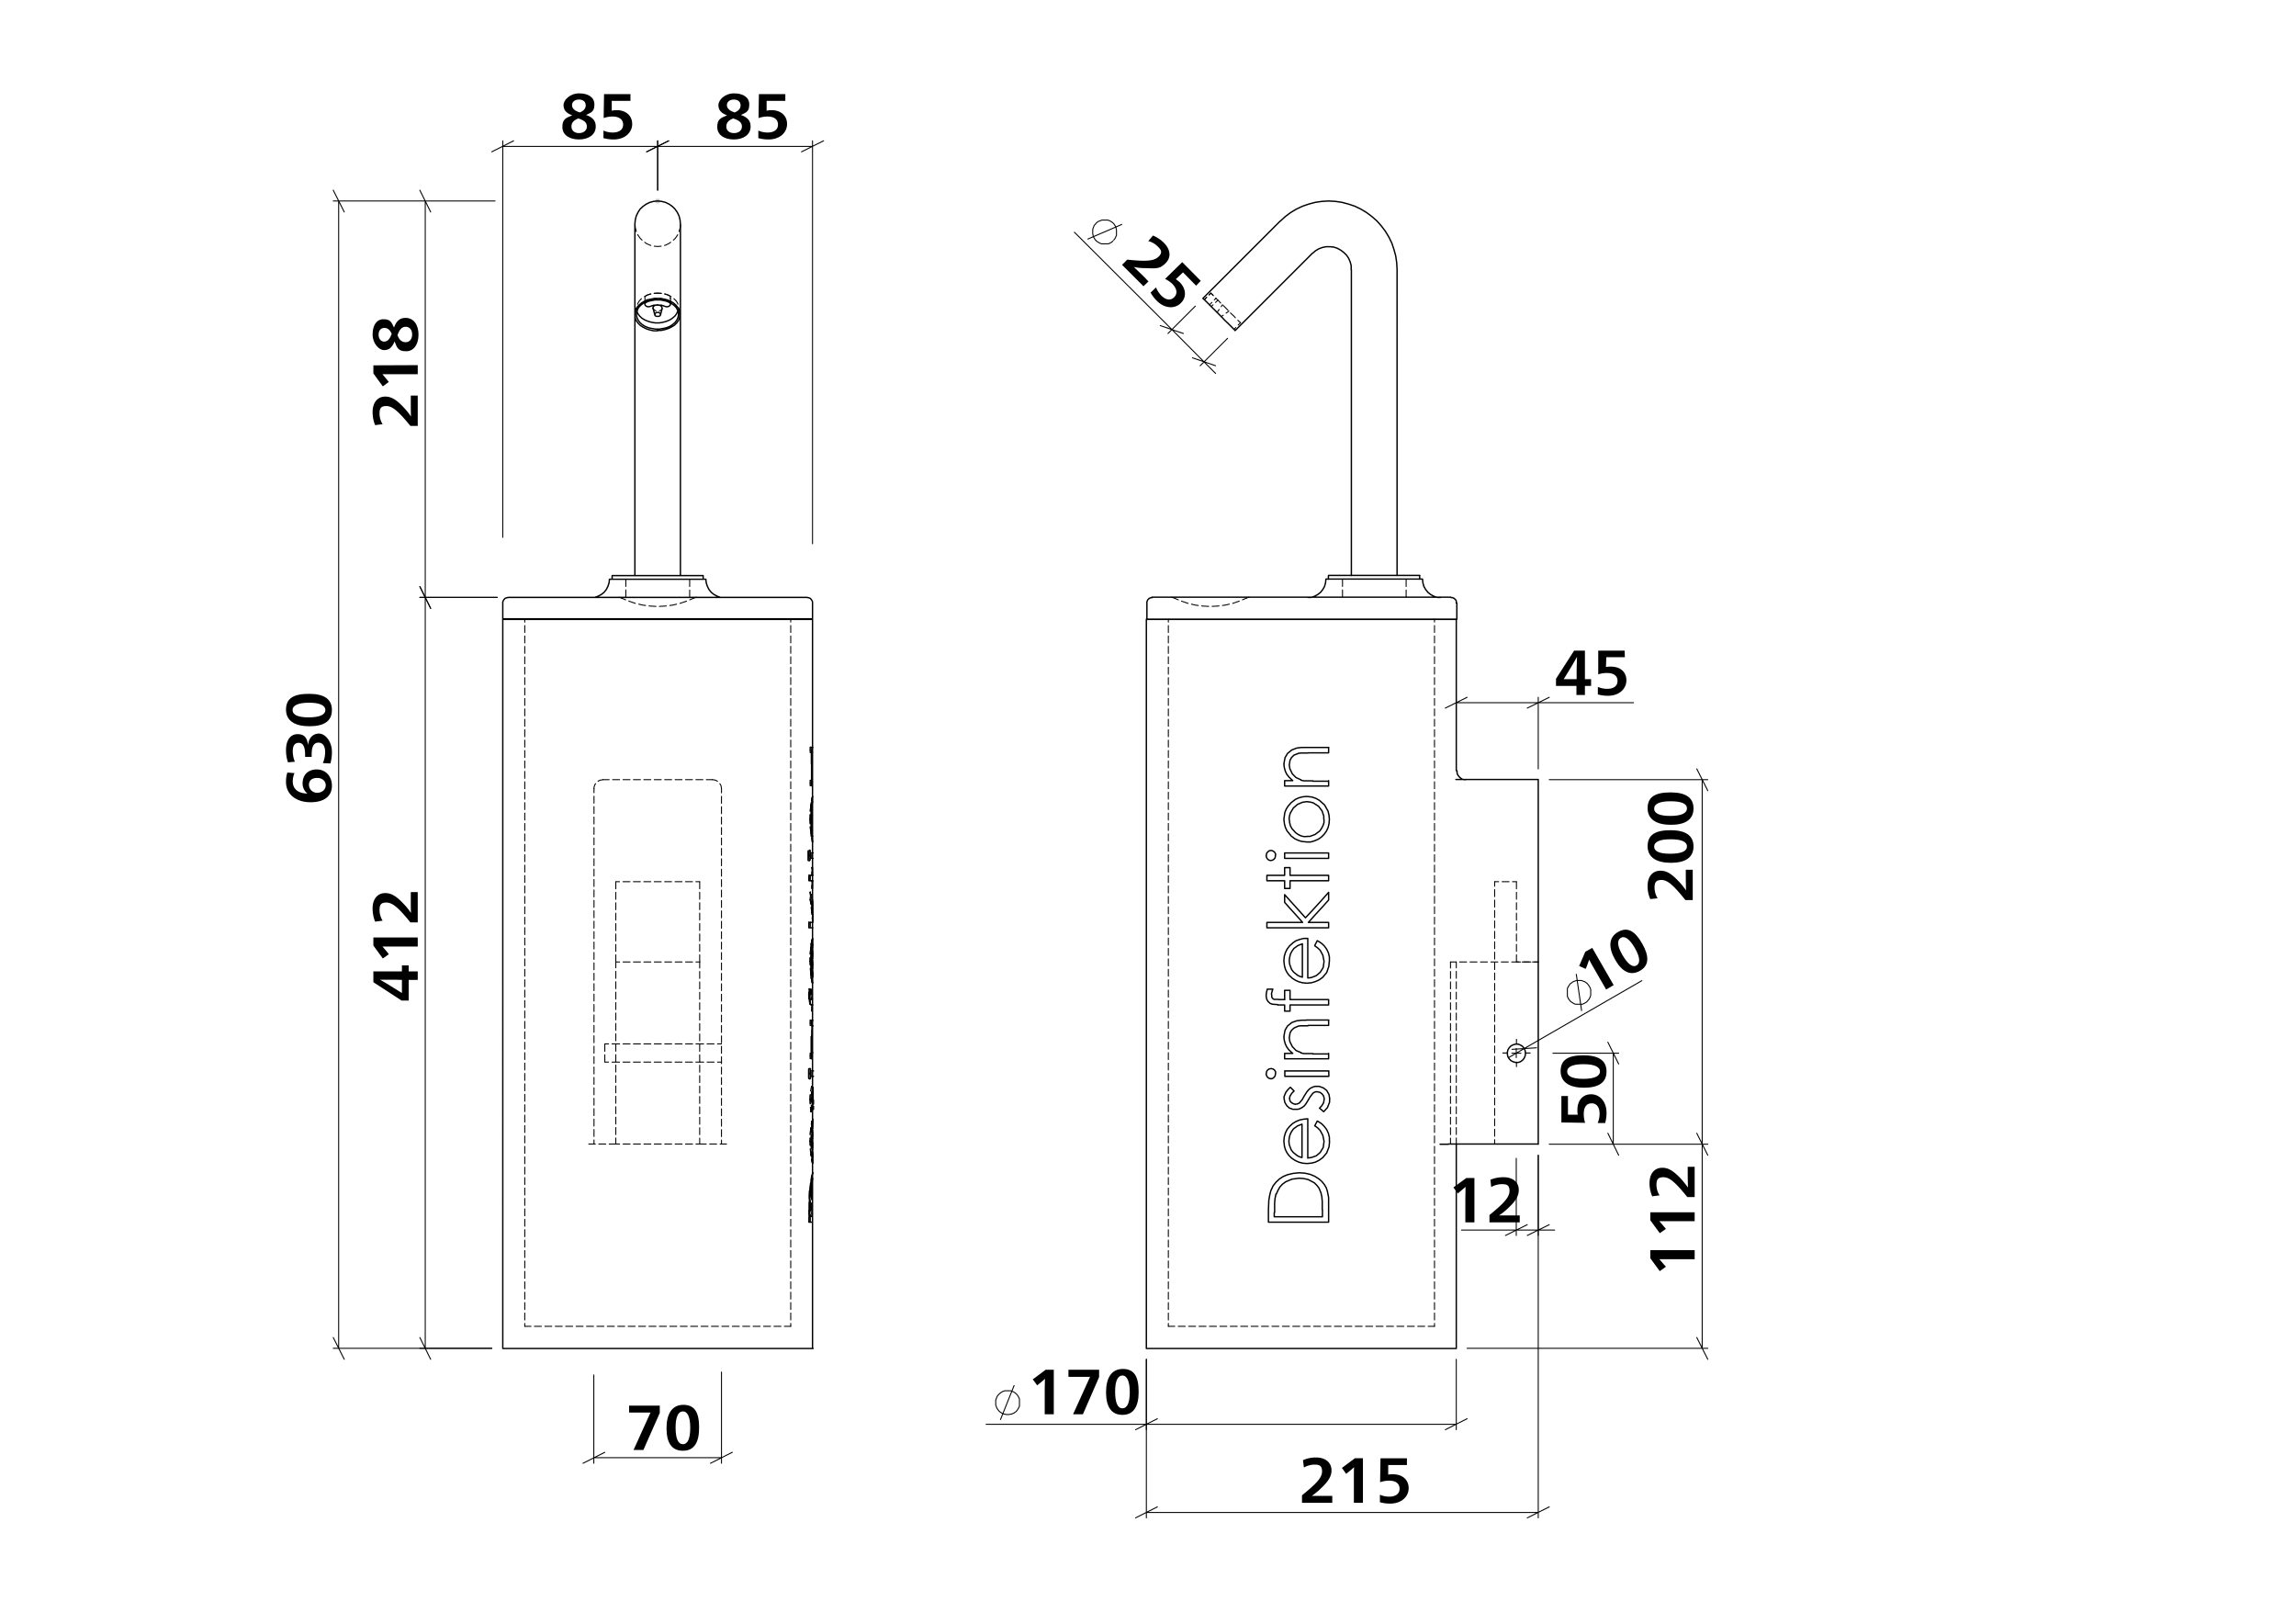 <svg id="Ebene_1" data-name="Ebene 1" xmlns="http://www.w3.org/2000/svg" viewBox="0 0 1190.5 841.9"><defs><style>.cls-1,.cls-10,.cls-11,.cls-12,.cls-13,.cls-14,.cls-15,.cls-16,.cls-17,.cls-18,.cls-19,.cls-2,.cls-20,.cls-21,.cls-22,.cls-23,.cls-24,.cls-25,.cls-26,.cls-27,.cls-28,.cls-29,.cls-3,.cls-30,.cls-31,.cls-32,.cls-33,.cls-34,.cls-35,.cls-36,.cls-37,.cls-38,.cls-39,.cls-4,.cls-40,.cls-41,.cls-42,.cls-43,.cls-44,.cls-45,.cls-46,.cls-47,.cls-48,.cls-49,.cls-5,.cls-50,.cls-51,.cls-52,.cls-53,.cls-54,.cls-55,.cls-56,.cls-57,.cls-58,.cls-59,.cls-6,.cls-60,.cls-61,.cls-62,.cls-63,.cls-64,.cls-65,.cls-66,.cls-67,.cls-68,.cls-69,.cls-7,.cls-70,.cls-71,.cls-72,.cls-73,.cls-74,.cls-75,.cls-76,.cls-77,.cls-78,.cls-79,.cls-8,.cls-80,.cls-81,.cls-82,.cls-83,.cls-84,.cls-85,.cls-86,.cls-87,.cls-88,.cls-89,.cls-9,.cls-90,.cls-91,.cls-92,.cls-93,.cls-94,.cls-95,.cls-96,.cls-97{fill:none;}.cls-1,.cls-10,.cls-11,.cls-12,.cls-13,.cls-14,.cls-15,.cls-16,.cls-17,.cls-18,.cls-19,.cls-20,.cls-21,.cls-22,.cls-23,.cls-24,.cls-25,.cls-26,.cls-27,.cls-28,.cls-29,.cls-3,.cls-30,.cls-31,.cls-32,.cls-33,.cls-34,.cls-35,.cls-36,.cls-37,.cls-38,.cls-39,.cls-4,.cls-40,.cls-41,.cls-42,.cls-43,.cls-44,.cls-45,.cls-46,.cls-47,.cls-48,.cls-49,.cls-5,.cls-50,.cls-51,.cls-52,.cls-53,.cls-54,.cls-55,.cls-56,.cls-57,.cls-58,.cls-59,.cls-6,.cls-60,.cls-61,.cls-62,.cls-63,.cls-64,.cls-65,.cls-66,.cls-67,.cls-68,.cls-69,.cls-7,.cls-70,.cls-71,.cls-72,.cls-73,.cls-74,.cls-75,.cls-76,.cls-77,.cls-78,.cls-79,.cls-8,.cls-80,.cls-81,.cls-82,.cls-83,.cls-84,.cls-85,.cls-86,.cls-87,.cls-88,.cls-89,.cls-9,.cls-90,.cls-91,.cls-92,.cls-93,.cls-94,.cls-95,.cls-96,.cls-97{stroke:#000;}.cls-1,.cls-2{stroke-miterlimit:10;}.cls-1,.cls-10,.cls-11,.cls-12,.cls-13,.cls-14,.cls-15,.cls-16,.cls-17,.cls-18,.cls-19,.cls-2,.cls-20,.cls-21,.cls-22,.cls-23,.cls-24,.cls-25,.cls-26,.cls-27,.cls-28,.cls-29,.cls-3,.cls-30,.cls-31,.cls-32,.cls-33,.cls-34,.cls-35,.cls-36,.cls-37,.cls-38,.cls-39,.cls-4,.cls-40,.cls-41,.cls-42,.cls-43,.cls-44,.cls-45,.cls-46,.cls-47,.cls-48,.cls-49,.cls-50,.cls-51,.cls-52,.cls-53,.cls-54,.cls-55,.cls-56,.cls-57,.cls-58,.cls-59,.cls-6,.cls-60,.cls-61,.cls-62,.cls-63,.cls-64,.cls-65,.cls-66,.cls-67,.cls-68,.cls-69,.cls-7,.cls-70,.cls-71,.cls-72,.cls-73,.cls-74,.cls-75,.cls-76,.cls-77,.cls-78,.cls-79,.cls-8,.cls-80,.cls-81,.cls-82,.cls-83,.cls-84,.cls-85,.cls-86,.cls-87,.cls-88,.cls-89,.cls-9,.cls-90,.cls-91,.cls-92,.cls-93,.cls-94,.cls-95,.cls-96,.cls-97{stroke-width:0.51px;}.cls-2{stroke:silver;}.cls-10,.cls-11,.cls-12,.cls-13,.cls-14,.cls-15,.cls-16,.cls-17,.cls-18,.cls-19,.cls-20,.cls-21,.cls-22,.cls-23,.cls-24,.cls-25,.cls-26,.cls-27,.cls-28,.cls-29,.cls-3,.cls-30,.cls-31,.cls-32,.cls-33,.cls-34,.cls-35,.cls-36,.cls-37,.cls-38,.cls-39,.cls-4,.cls-40,.cls-41,.cls-42,.cls-43,.cls-44,.cls-45,.cls-46,.cls-47,.cls-48,.cls-49,.cls-5,.cls-50,.cls-51,.cls-52,.cls-53,.cls-54,.cls-55,.cls-56,.cls-57,.cls-58,.cls-59,.cls-6,.cls-60,.cls-61,.cls-62,.cls-63,.cls-64,.cls-65,.cls-66,.cls-67,.cls-68,.cls-69,.cls-7,.cls-70,.cls-71,.cls-72,.cls-73,.cls-74,.cls-75,.cls-76,.cls-77,.cls-78,.cls-79,.cls-8,.cls-80,.cls-81,.cls-82,.cls-83,.cls-84,.cls-85,.cls-86,.cls-87,.cls-88,.cls-89,.cls-9,.cls-90,.cls-91,.cls-92,.cls-93,.cls-94,.cls-95,.cls-96,.cls-97{stroke-linecap:round;stroke-linejoin:round;}.cls-3{stroke-dasharray:86.4 3.6 3.6 3.6;}.cls-5{stroke-width:0.71px;}.cls-6{stroke-dashoffset:0.46px;}.cls-10,.cls-11,.cls-12,.cls-13,.cls-14,.cls-15,.cls-16,.cls-17,.cls-18,.cls-19,.cls-20,.cls-21,.cls-22,.cls-23,.cls-24,.cls-25,.cls-26,.cls-27,.cls-28,.cls-29,.cls-30,.cls-31,.cls-32,.cls-33,.cls-34,.cls-35,.cls-36,.cls-37,.cls-38,.cls-39,.cls-40,.cls-41,.cls-42,.cls-43,.cls-44,.cls-45,.cls-46,.cls-47,.cls-48,.cls-49,.cls-50,.cls-51,.cls-52,.cls-53,.cls-54,.cls-55,.cls-56,.cls-57,.cls-58,.cls-59,.cls-6,.cls-60,.cls-61,.cls-62,.cls-63,.cls-64,.cls-65,.cls-66,.cls-67,.cls-68,.cls-69,.cls-7,.cls-70,.cls-71,.cls-72,.cls-73,.cls-74,.cls-75,.cls-76,.cls-77,.cls-78,.cls-79,.cls-8,.cls-80,.cls-81,.cls-82,.cls-83,.cls-84,.cls-85,.cls-86,.cls-87,.cls-88,.cls-89,.cls-9,.cls-90,.cls-91,.cls-92,.cls-93,.cls-94,.cls-95,.cls-96,.cls-97{stroke-dasharray:3.6 1.8;}.cls-7{stroke-dashoffset:0.32px;}.cls-8{stroke-dashoffset:0.64px;}.cls-9{stroke-dashoffset:1.73px;}.cls-11{stroke-dashoffset:1.53px;}.cls-12{stroke-dashoffset:-0.09px;}.cls-13{stroke-dashoffset:1.27px;}.cls-14{stroke-dashoffset:2.09px;}.cls-15{stroke-dashoffset:1.13px;}.cls-16{stroke-dashoffset:-0.22px;}.cls-17{stroke-dashoffset:2.36px;}.cls-18{stroke-dashoffset:2.4px;}.cls-19{stroke-dashoffset:0.22px;}.cls-20{stroke-dashoffset:1.67px;}.cls-21{stroke-dashoffset:-0.29px;}.cls-22{stroke-dashoffset:1.41px;}.cls-23{stroke-dashoffset:1.91px;}.cls-24{stroke-dashoffset:1.25px;}.cls-25{stroke-dashoffset:0.29px;}.cls-26{stroke-dashoffset:0.31px;}.cls-27{stroke-dashoffset:1.4px;}.cls-28{stroke-dashoffset:2.48px;}.cls-29{stroke-dashoffset:1.25px;}.cls-30{stroke-dashoffset:1.38px;}.cls-31{stroke-dashoffset:2.01px;}.cls-32{stroke-dashoffset:0.55px;}.cls-33{stroke-dashoffset:1.67px;}.cls-34{stroke-dashoffset:1.73px;}.cls-35{stroke-dashoffset:1.05px;}.cls-36{stroke-dashoffset:2.27px;}.cls-37{stroke-dashoffset:0.94px;}.cls-38{stroke-dashoffset:1.23px;}.cls-39{stroke-dashoffset:1.09px;}.cls-40{stroke-dashoffset:2.05px;}.cls-41{stroke-dashoffset:1px;}.cls-42{stroke-dashoffset:2px;}.cls-43{stroke-dashoffset:-0.33px;}.cls-44{stroke-dashoffset:1.71px;}.cls-45{stroke-dashoffset:2.39px;}.cls-46{stroke-dashoffset:1.6px;}.cls-47{stroke-dashoffset:1.37px;}.cls-48{stroke-dashoffset:1.35px;}.cls-49{stroke-dashoffset:2.01px;}.cls-50{stroke-dashoffset:1.22px;}.cls-51{stroke-dashoffset:2px;}.cls-52{stroke-dashoffset:1.35px;}.cls-53{stroke-dashoffset:-0.45px;}.cls-54{stroke-dashoffset:-0.28px;}.cls-55{stroke-dashoffset:2.01px;}.cls-56{stroke-dashoffset:1.79px;}.cls-57{stroke-dashoffset:0.04px;}.cls-58{stroke-dashoffset:0.93px;}.cls-59{stroke-dashoffset:0.82px;}.cls-60{stroke-dashoffset:0.17px;}.cls-61{stroke-dashoffset:1.41px;}.cls-62{stroke-dashoffset:1.25px;}.cls-63{stroke-dashoffset:1.24px;}.cls-64{stroke-dashoffset:1.45px;}.cls-65{stroke-dashoffset:1.4px;}.cls-66{stroke-dashoffset:-0.03px;}.cls-67{stroke-dashoffset:0.16px;}.cls-68{stroke-dashoffset:1.67px;}.cls-69{stroke-dashoffset:2.59px;}.cls-70{stroke-dashoffset:1.32px;}.cls-71{stroke-dashoffset:0.04px;}.cls-72{stroke-dashoffset:1.25px;}.cls-73{stroke-dashoffset:1.45px;}.cls-74{stroke-dashoffset:1.31px;}.cls-75{stroke-dashoffset:-0.09px;}.cls-76{stroke-dashoffset:0.28px;}.cls-77{stroke-dashoffset:0.16px;}.cls-78{stroke-dashoffset:1.58px;}.cls-79{stroke-dashoffset:1.63px;}.cls-80{stroke-dashoffset:1.08px;}.cls-81{stroke-dashoffset:2.04px;}.cls-82{stroke-dashoffset:1.97px;}.cls-83{stroke-dashoffset:1.6px;}.cls-84{stroke-dashoffset:1.17px;}.cls-85{stroke-dashoffset:0.81px;}.cls-86{stroke-dashoffset:0.8px;}.cls-87{stroke-dashoffset:1.47px;}.cls-88{stroke-dashoffset:0.45px;}.cls-89{stroke-dashoffset:1.73px;}.cls-90{stroke-dashoffset:1.62px;}.cls-91{stroke-dashoffset:1.33px;}.cls-92{stroke-dashoffset:2.54px;}.cls-93{stroke-dashoffset:0.67px;}.cls-94{stroke-dashoffset:1.66px;}.cls-95{stroke-dashoffset:1.67px;}.cls-96{stroke-dashoffset:-0.53px;}.cls-97{stroke-dashoffset:1.32px;}</style></defs><path class="cls-1" d="M518.7,736.1l7.2-18m2.7,9v-1.8l-.2-.5-.3-.6-.3-.5-.3-.5-.4-.4-.4-.4-.5-.4-.5-.3-.6-.3-.5-.2-.6-.2h-3l-.5.2-.6.2-.5.3-.5.3-.5.4-.4.4-.4.4-.4.5-.3.5-.2.6-.2.5-.2.6v2.4l.2.6.2.6.2.5.3.5.4.5.4.5.4.4.5.3.5.4.5.2.6.3h.5l.6.2h1.8l.6-.2h.6l.5-.3.6-.2.5-.4.5-.3.4-.4.4-.5.3-.5.3-.5.3-.5.2-.6v-1.8"/><path d="M546.4,733.2h-4.7V721.1c0-1.9.1-5.1.1-6.3h0a29.1,29.1,0,0,1-2.8,2.4l-1.2,1-2.3-3.1,6.7-5h4.2Z"/><path d="M569.9,713.9l-8.4,19.3h-5.1l8.8-19.4H554v-3.7h15.9Z"/><path d="M590.4,721.6c0,7.4-2.5,11.9-8.4,11.9s-8.5-4.4-8.5-11.7,2.7-12.1,8.7-12.1S590.4,713.7,590.4,721.6Zm-12.2-.2c0,5.8,1.3,8.7,3.8,8.7s3.8-2.9,3.8-8.4-1.4-8.6-3.8-8.6S578.2,715.9,578.2,721.4Z"/><path class="cls-1" d="M563.9,124l17.9-7.7m-4.5,8.3.4-.4.4-.5.3-.5.2-.6.3-.5v-3l-.2-.6V118l-.3-.6-.3-.5-.3-.5-.4-.5-.4-.4-.5-.4-.5-.3-.5-.3-.5-.2-.6-.2h-3l-.6.2-.5.2-.6.2-.5.3-.5.4-.4.4-.4.5-.4.4-.3.5-.2.6-.2.5-.2.6v2.4l.2.6v.6l.3.5.3.5.3.5.4.5.4.4.5.4.5.3.5.3.6.3.5.2h3.6l.5-.2.6-.3.5-.3.5-.4.4-.4"/><path d="M597.8,122.1a16.9,16.9,0,0,1,5.8,3.9c3,3,4,7.1.9,10.3s-4.9,2.9-10.7,2.7a27.4,27.4,0,0,1-5.9-.6h0l4.9,4.7,2.7,2.8-2.6,2.5-11.1-11.1,2.7-2.7c9.5,1,13.8.8,16.2-1.5s1.2-3.8-.5-5.4a10.1,10.1,0,0,0-4.8-2.7Z"/><path d="M620.2,148.1l-6.8-6.9-3.7,3.5,2,1.6c3.3,3.4,3.7,7.7.6,10.8s-8.3,3-12.4-1.1a18.1,18.1,0,0,1-3.3-4.3l2.8-2.7a13.8,13.8,0,0,0,2.7,4.2c2.3,2.3,4.8,2.8,6.7.9s1.5-4.4-.9-6.9a15,15,0,0,0-3.8-2.6l8.9-8.7,9.6,9.7Z"/><path d="M675.6,757a16,16,0,0,1,6.9-1.4c4.2,0,7.9,2.2,7.9,6.7,0,2.9-1.4,5.5-5.7,9.5a33.8,33.8,0,0,1-4.5,3.7h10.6v3.6H675.1v-3.9c7.4-6,10.4-9.1,10.4-12.4s-1.8-3.5-4.1-3.5a11,11,0,0,0-5.3,1.5Z"/><path d="M706.7,779.1H702V767c0-1.9,0-5.1.1-6.3H702a29.1,29.1,0,0,1-2.8,2.4l-1.2,1-2.2-3.1,6.7-5h4.2Z"/><path d="M729.5,759.5h-9.7v5a11,11,0,0,1,2.5-.2c4.8,0,8.1,2.8,8.1,7.2s-3.7,8-9.6,8a19.8,19.8,0,0,1-5.3-.7v-3.9a11.9,11.9,0,0,0,4.9,1c3.1,0,5.3-1.4,5.3-4.1s-2-4.2-5.5-4.2a15.4,15.4,0,0,0-4.6.8l.2-12.4h13.7Z"/><path d="M821.8,352.1H825v3.5h-3.2v4.7h-4.4v-4.7H806.8v-3.7l9.4-14.6h5.6Zm-4.3-3.9c0-1.9.1-4.9.2-7.5h-.1c-.9,1.7-2.5,4.4-3.3,5.7l-3.5,5.7h6.7Z"/><path d="M842.5,340.7h-9.6l-.2,5.1a11.4,11.4,0,0,1,2.6-.2c4.8,0,8,2.7,8,7.1s-3.7,8-9.5,8a19.3,19.3,0,0,1-5.3-.7v-3.9a11.9,11.9,0,0,0,4.9,1c3.2,0,5.3-1.4,5.3-4.1s-2-4.1-5.5-4.1a14.1,14.1,0,0,0-4.5.7V337.3h13.7Z"/><path d="M855.7,466.1a15.9,15.9,0,0,1-1.4-6.8c0-4.3,2.1-7.9,6.7-7.9,2.9,0,5.5,1.3,9.5,5.6a35.2,35.2,0,0,1,3.7,4.6h0c0-2.1-.1-4.8-.1-6.9v-3.8h3.6v15.7h-3.8c-6-7.4-9.1-10.4-12.4-10.4s-3.6,1.8-3.6,4.1a10.7,10.7,0,0,0,1.6,5.4Z"/><path d="M866.2,430.4c7.4,0,11.9,2.5,11.9,8.4s-4.4,8.5-11.7,8.5-12.1-2.7-12.1-8.6S858.3,430.4,866.2,430.4Zm-.2,12.2c5.8,0,8.7-1.3,8.7-3.8s-2.9-3.7-8.5-3.7-8.5,1.3-8.5,3.8S860.5,442.6,866,442.6Z"/><path d="M866.2,410.8c7.4,0,11.9,2.4,11.9,8.3s-4.4,8.5-11.7,8.5-12.1-2.7-12.1-8.6S858.3,410.8,866.2,410.8ZM866,423c5.8,0,8.7-1.4,8.7-3.9s-2.9-3.7-8.5-3.7-8.5,1.3-8.5,3.8S860.5,423,866,423Z"/><path d="M878.7,648.1v4.7H860.4l2.4,2.8,1,1.1-3.2,2.3-4.9-6.7v-4.2Z"/><path d="M878.7,628.5v4.6H860.4l2.4,2.8,1,1.2-3.2,2.2-4.9-6.7v-4.1Z"/><path d="M856.7,620.2a16.7,16.7,0,0,1-1.4-6.9c0-4.3,2.1-7.9,6.7-7.9,2.9,0,5.5,1.4,9.5,5.6a56.8,56.8,0,0,1,3.7,4.6h0c0-2.1-.1-4.8-.1-6.8v-3.9h3.6v15.7h-3.8c-6-7.4-9.1-10.3-12.4-10.3s-3.6,1.8-3.6,4.1a10.1,10.1,0,0,0,1.6,5.3Z"/><path d="M813,568.2v9.7h5.1a11,11,0,0,1-.2-2.5c0-4.8,2.7-8.1,7.1-8.1s8,3.7,8,9.6a19.8,19.8,0,0,1-.7,5.3h-3.9a11.9,11.9,0,0,0,1-4.9c0-3.1-1.4-5.3-4.1-5.3s-4.1,2-4.1,5.5a15.1,15.1,0,0,0,.7,4.6l-12.3-.2V568.2Z"/><path d="M821,547.1c7.5,0,12,2.4,12,8.4s-4.5,8.4-11.7,8.4-12.1-2.7-12.1-8.6S813.1,547.1,821,547.1Zm-.1,12.2c5.8,0,8.7-1.4,8.7-3.8s-2.9-3.8-8.5-3.8-8.5,1.3-8.5,3.8S815.4,559.3,820.9,559.3Z"/><path class="cls-1" d="M820.1,524.1l-2.8-19.2m6.8,6.5-.3-.5-.4-.5-.4-.5-.4-.3-.5-.4-.5-.3-.6-.2-.5-.2-.6-.2h-2.4l-.6.2-.6.2-.5.2-.5.3-.5.4-.5.3-.4.5-.3.5-.4.5-.2.5-.3.5v4.2l.3.5.2.6.4.5.3.4.4.5.5.4.5.3.5.3.5.3.6.2h3.6l.5-.2.6-.3.5-.3.5-.3.4-.4.4-.5.4-.4.3-.5.3-.6.2-.5.2-.6v-3l-.2-.6-.2-.5-.3-.5"/><path d="M836.7,510.7l-3.9,2.3L827,502.9c-1-1.7-2.5-4.3-3-5.4h0c-.2.7-.7,2.1-1.2,3.4l-.6,1.4-3.4-1.5,3.2-7.4,3.6-2Z"/><path d="M851.5,489.2c3.6,6.3,3.8,11.3-1.2,14.1s-9.3.4-12.8-5.7-3.6-11.5,1.4-14.4S847.7,482.6,851.5,489.2ZM841.2,495c2.8,4.9,5.4,6.7,7.4,5.5s1.8-4.3-.9-9-5.3-6.5-7.3-5.3S838.5,490.4,841.2,495Z"/><path d="M764.5,633.7h-4.7V621.6c0-1.9.1-5,.1-6.3h0l-2.8,2.4-1.2,1-2.3-3.1,6.7-4.9h4.2Z"/><path d="M772.8,611.6a17.5,17.5,0,0,1,6.8-1.3c4.3,0,7.9,2.1,7.9,6.6,0,2.9-1.3,5.5-5.6,9.5a33.4,33.4,0,0,1-4.6,3.7H788v3.6H772.3v-3.8c7.4-6,10.4-9.2,10.4-12.5s-1.8-3.5-4.2-3.5a11.6,11.6,0,0,0-5.3,1.5Z"/><path d="M208.4,503.6v-3.1h3.5v3.1h4.7V508h-4.7v10.7h-3.7l-14.6-9.5v-5.6Zm-3.9,4.3H197c1.7.9,4.4,2.5,5.6,3.3l5.8,3.6v-6.8Z"/><path d="M216.6,486v4.7H198.3l2.4,2.8.9,1.2-3.1,2.2-4.9-6.7V486Z"/><path d="M194.5,477.8a18.4,18.4,0,0,1-1.3-6.9c0-4.3,2.1-7.9,6.6-7.9,2.9,0,5.6,1.4,9.5,5.6a31.8,31.8,0,0,1,3.7,4.6h.1c-.1-2.1-.1-4.8-.1-6.8v-3.9h3.6v15.7h-3.8c-6-7.4-9.2-10.3-12.5-10.3s-3.5,1.8-3.5,4.1a10.4,10.4,0,0,0,1.6,5.3Z"/><path d="M342.1,732.5l-8.5,19.2h-5.1l8.8-19.4H326.2v-3.6h15.9Z"/><path d="M362.5,740.1c0,7.5-2.4,12-8.4,12s-8.5-4.4-8.5-11.7,2.8-12.1,8.7-12.1S362.5,732.2,362.5,740.1Zm-12.2-.1c0,5.8,1.3,8.7,3.8,8.7s3.8-2.9,3.8-8.5-1.4-8.5-3.8-8.5S350.3,734.5,350.3,740Z"/><path d="M194.5,220.4a18.1,18.1,0,0,1-1.3-6.9c0-4.2,2.1-7.9,6.6-7.9,2.9,0,5.6,1.4,9.5,5.6a31.8,31.8,0,0,1,3.7,4.6h.1c-.1-2-.1-4.8-.1-6.8v-3.9h3.6v15.7h-3.8c-6-7.3-9.2-10.3-12.5-10.3s-3.5,1.8-3.5,4.1a10.1,10.1,0,0,0,1.6,5.3Z"/><path d="M216.6,189.3V194H198.3l2.4,2.9.9,1.1-3.1,2.3-4.9-6.7v-4.2Z"/><path d="M210.3,164.8c4.3,0,6.7,3.7,6.7,8.7s-2.4,8.6-6.4,8.6-4.7-1.6-6-5.1c-1.4,3.4-3,4.5-5.5,4.5s-5.9-3.3-5.9-8.1,2.1-7.9,5.6-7.9,4.1,1.3,5.5,4.3C205.6,166.2,207.4,164.8,210.3,164.8Zm-11,5.2c-2,0-3,1.5-3,3.5s1.1,3.6,2.9,3.6,3-1.5,3.9-4C202.2,171,201,170,199.3,170Zm11,7.4c2.1,0,3.4-1.6,3.4-4s-1.3-4-3.3-4-3.3,1.4-4.3,4.4C207,176.2,208.3,177.4,210.3,177.4Z"/><path d="M152.7,400.8a10.7,10.7,0,0,0-.9,4.3c0,3.9,2.7,6.2,7.6,6.3h0a6.6,6.6,0,0,1-2.5-5.3c0-4.4,2.9-7.2,7.3-7.2s7.9,3.2,7.9,8.5-3.9,8.5-11.1,8.5-12.7-3.9-12.7-10.5a15.3,15.3,0,0,1,.7-4.9ZM164.4,411c2.5,0,4.5-1.6,4.5-3.9s-2-3.8-4.4-3.8-4.3,1-4.3,3.6A4.2,4.2,0,0,0,164.4,411Z"/><path d="M161.6,392.4h-3.4v-1.2c0-3.9-1-6.1-3.3-6.1s-3.1,1.8-3.1,4.4a14.1,14.1,0,0,0,1.1,5.4l-3.6.3a19.7,19.7,0,0,1-1-6.3c0-5.2,2.3-8.3,6-8.3s4.9,2.1,5.4,5.4h.1c.3-3.4,2.5-5.7,5.6-5.7s6.7,3.9,6.7,9.5a20.6,20.6,0,0,1-.8,6l-3.9-.2a14.9,14.9,0,0,0,1.2-5.6c0-2.9-1-5-3.5-5s-3.5,2.2-3.5,6.2Z"/><path d="M160.2,359.7c7.4,0,11.9,2.4,11.9,8.4s-4.4,8.4-11.7,8.4-12.1-2.7-12.1-8.6S152.3,359.7,160.2,359.7Zm-.2,12.2c5.8,0,8.7-1.4,8.7-3.8s-2.9-3.8-8.4-3.8-8.6,1.3-8.6,3.8S154.5,371.9,160,371.9Z"/><path d="M308.9,65.6c0,4.2-3.7,6.7-8.7,6.7s-8.6-2.4-8.6-6.4,1.6-4.7,5.1-6.1c-3.4-1.3-4.5-2.9-4.5-5.4s3.3-6,8.1-6,7.9,2.1,7.9,5.7-1.3,4.1-4.3,5.5C307.5,60.9,308.9,62.7,308.9,65.6Zm-12.6,0c0,2.1,1.6,3.4,3.9,3.4s4.1-1.3,4.1-3.4-1.4-3.2-4.4-4.2C297.5,62.3,296.3,63.6,296.3,65.6Zm7.4-11c0-2-1.5-3-3.5-3s-3.6,1.1-3.6,2.9,1.5,3,4,3.8C302.7,57.5,303.7,56.2,303.7,54.6Z"/><path d="M326.9,52.3h-9.7v5.1a10.7,10.7,0,0,1,2.5-.3c4.8,0,8.1,2.8,8.1,7.2s-3.8,8-9.6,8a19.8,19.8,0,0,1-5.3-.7V67.7a11.8,11.8,0,0,0,4.8,1c3.2,0,5.4-1.4,5.4-4.1s-2.1-4.2-5.6-4.2a14.7,14.7,0,0,0-4.5.8l.2-12.4h13.7Z"/><path d="M389.2,65.6c0,4.2-3.7,6.7-8.7,6.7s-8.6-2.4-8.6-6.4,1.6-4.7,5.1-6.1c-3.4-1.3-4.5-2.9-4.5-5.4s3.3-6,8.1-6,7.9,2.1,7.9,5.7-1.3,4.1-4.3,5.5C387.8,60.9,389.2,62.7,389.2,65.6Zm-12.6,0c0,2.1,1.6,3.4,4,3.4s4.1-1.3,4.1-3.4-1.5-3.2-4.5-4.2C377.8,62.3,376.6,63.6,376.6,65.6Zm7.4-11c0-2-1.5-3-3.5-3s-3.6,1.1-3.6,2.9,1.6,3,4,3.8C383,57.5,384,56.2,384,54.6Z"/><path d="M407.2,52.3h-9.7v5.1a11.3,11.3,0,0,1,2.5-.3c4.8,0,8.1,2.8,8.1,7.2s-3.7,8-9.6,8a19.8,19.8,0,0,1-5.3-.7V67.7a11.9,11.9,0,0,0,4.9,1c3.1,0,5.3-1.4,5.3-4.1s-2-4.2-5.5-4.2a15.4,15.4,0,0,0-4.6.8l.2-12.4h13.7Z"/><path class="cls-2" d="M342.4,104.2h-2.8m1.4,1.4v-2.8m-1,2.4,2-2m-2,0,2,2"/><line class="cls-3" x1="786.3" y1="541.2" x2="786.3" y2="538.8"/><line class="cls-3" x1="781.6" y1="545.9" x2="779.2" y2="545.9"/><line class="cls-3" x1="786.3" y1="550.6" x2="786.3" y2="553"/><line class="cls-3" x1="791" y1="545.9" x2="793.4" y2="545.9"/><path class="cls-4" d="M786.2,546h2.4m-2.4,0v2.3m0-2.3h-2.3m2.3,0v-2.4"/><path class="cls-4" d="M266.3,73,255,78.7m80.3,0L346.7,73M341,75.9H260.7m0,202.7V73M341,98.6V73"/><path class="cls-4" d="M172.8,693.4l5.7,11.3m0-594.8-5.7-11.3m2.8,5.6V699m79.4,0H172.8m83.9-594.8H172.8m44.9,199.9,5.6,11.3m0-205.5-5.6-11.3m2.8,5.6V309.7m37.3,0H217.7M256,104.2H217.7"/><path class="cls-4" d="M415.6,78.7,427,73m-80.3,0-11.4,5.7m5.7-2.8h80.3m0,206V73M341,98.6V73"/><path class="cls-4" d="M760.7,361.5l-11.3,5.6m42.5,0,11.4-5.6m-5.7,2.8H755.1m42.5,0H847m-49.4,34.3V361.5"/><path class="cls-4" d="M803.3,634.9l-11.4,5.6m-11.3,0,11.3-5.6m5.7,2.8h8.5m-19.9,0h11.4m-11.4,0H757.8m39.8-38.8v41.6m-11.4-40v40"/><path class="cls-4" d="M368.4,758.6l11.3-5.7m-66.1,0-11.3,5.7m5.6-2.9h66.2m0-44.4v47.3m-66.2-45.8v45.8"/><path class="cls-4" d="M749.4,741.2l11.3-5.7m-160.6,0-11.3,5.7m5.6-2.8H755.1m-160.7,0H511.3m243.8-33.7v36.5M594.4,704.7v36.5"/><path class="cls-4" d="M600.1,781.2l-11.3,5.7m203.1,0,11.4-5.7m-5.7,2.9H594.4m0-79.4v82.2m203.2-188v188"/><path class="cls-4" d="M796.7,543.2,784,544m6.3-.4-8.1,4.7m8.1-4.7,61-35.2"/><path class="cls-4" d="M223.3,315.4l-5.6-11.3m0,389.3,5.6,11.3m-2.8-5.7V309.7m37.3,0H217.7M255,699H217.7"/><path class="cls-4" d="M833.7,587.5l5.6,11.4m0-47.3-5.6-11.3m2.8,5.7v47.2m-33.2,0h36M805.2,546h34.1m40.5,147.4,5.7,11.3m0-105.8-5.7-11.4m2.8,5.7V699m-121.9,0H885.5M803.3,593.2h82.2m-5.7-5.7,5.7,11.4m0-189-5.7-11.3m2.8,5.6v189m-79.3,0h82.2m-82.2-189h82.2"/><path class="cls-4" d="M630.3,189.6l-12-4.1m-16.7-16.7,12,4.1m10.7,14.7,6,6m-22.7-22.8,16.7,16.8m-16.7-16.8-50.5-50.4m79.4,55-14.2,14.2m-2.5-30.9-14.2,14.2"/><path class="cls-5" d="M623.8,154.7h0l.3.3.4.4.7.7.9.9,1.1,1.1,1.2,1.2,1.3,1.3,1.4,1.4,1.4,1.4,1.4,1.4,1.3,1.4,1.3,1.2,1.2,1.2.9.9.8.8.6.6.4.4h.1m48.4,127h47.3m-48.7,1.9h25m0,0h25.1m-140.3,9.4h77.5m0,0h77.4M594.4,321.1h80.4m0,0h80.3m42.5,83.1h0v4.6m-42.7-4.7h42.7m-46.7,189h46.7M791,546l-.2-1.3-.5-1.2-.8-1-1.1-.7-1.2-.5h-1.3l-1.2.3-1.2.6-.9.9-.7,1.1-.3,1.2v1.3l.3,1.2.7,1.1.9.9,1.2.6,1.2.3h1.3l1.2-.4,1.1-.8.8-1,.5-1.2.2-1.2m6.6-137.1V593.2m-46.7,0h-4.2m-73,17.6,2.3.2,2.3.5,3.2,1.7,1.3,1.3,1.1,1.4,1,2.4m.8,12.5H660.9m24.8-3.6v3.6m-.8-12.5.5,2.2.2,2.3v4.4M661.8,619l.8-1.8,1-1.8,1.4-1.5,1.6-1.2,3.3-1.4,3.8-.5m-12.8,17.8v-4.8l.2-2.4.5-2.4m-.9,11.8v-2.2m7.6-37,.2-1.8.4-1.6.8-1.6,1-1.4,2.1-1.5,2.3-.9m-4.6,14.6-1-1.3-1-2.6-.2-1.9m6.8,8.5-1.3-.4-1.2-.6-2.1-1.7m4.6-14.6v17.3M668.5,498l.2-1.7.4-1.7.8-1.5,1-1.4,2.1-1.5,2.3-.9m-4.6,14.6-1-1.3-1-2.7-.2-1.9m6.8,8.6-1.3-.4-1.2-.6-2.1-1.7m4.6-14.6v17.3m2.3-72.9H676l-1.5-.4-1.4-.7-1.3-.9-1.9-2.1-.8-1.5-.4-1.6-.2-1.7m18,0v1.7L686,428l-.8,1.5-.9,1.3-2.4,1.8-2.7,1h-1.6m0-18,1.7.2,1.6.4,2.8,1.8,1.8,2.4.9,2.7v1.5m-18,0,.2-1.5.4-1.5,1.6-2.7,2.2-1.9,2.6-1.1,2.1-.3m77.5-94.6H594.4m94.5,312.5V624m-31.2,9.6h31.2m-31.2-6.3v6.3m1.2-16.2-.6,2.5-.4,2.4-.2,5m16-19.3-3.1.3-3,.7-2.2.9-2,1.3-1.8,1.7-1.5,1.9-1.2,2.6m30,6.6v-3.2l-.6-3.1-.6-1.9-1-1.7-1.3-1.6-1.5-1.3-2.2-1.4-2.4-1-2.7-.6-2.8-.2m-8-38.5.4,2,1,1.7,1.3,1.2,1.9.7h1.4M669,563.7l-1.2,1.2-1.1,1.4-.9,2.2v1m5.2-3.9-1.9-1.9m-.5,5.8.3-1.3.9-1.4,1.2-1.2m.7,6.9-1.1-.3-1-.6-.7-.8-.2-1v-.3m5.2,2.2-.5.3-1,.4h-.6m4.4-4.1-.5.9-.5.9-1.3,1.5m5.5-7.4-1,.9-.8,1-1.4,2.2m6.7-5.1h-.9l-.9.2-1.7.8m10.1,5.6-.4-2.4-1.2-2.1-1.7-1.3-2.2-.8h-1.1m3.5,13.1,1.9-2.1,1.1-2.8v-1.6m-5.2,4.7,1.1.9,1,.9m.3-6.3-.3,1.7-.9,1.5-1.2,1.3m-1.2-8.5,1.4.3,1,.7.8,1,.4,1.3v.7m-5.8-3.3.5-.3.9-.4h.8m-4.6,4.2.5-.9.6-.9,1.3-1.7m-5.5,7.4,1-.8.8-1,1.3-2.1m-6.6,4.9h1l.9-.2,1.6-.8m13.7-16.1v-2.8m-22.8,2.8h22.8m-22.8-2.8v2.8m22.8-2.8H666.1m-9.6-39,.3,1.8.7,1.2,1.1,1,1.1.4,2.8.2m-5.4-8-.2.8-.2.9-.2,1.7m3.5-3.4h-2.9m2.2,2.8V515l.2-.7.4-1.4m3,5.2h-2.3l-.4-.2-.3-.3-.5-.7v-1.1m6.8,2.4H663m3.1-4.8v4.8m2.8-4.8h-2.8m2.8,4.8v-4.8m20,4.8h-20m20,2.8v-2.8m-20,2.8h20m-20,3.2v-3.2m-2.8,3.2h2.8m-2.8-3.2v3.2m-3.6-3.2h3.6m22.8-40v-2.8m-32,2.8h32m-32-2.8v2.8m18.5-2.8H656.9m9.2-10.4,3.1,3.5,3.1,3.4,3.1,3.5m-9.3-14.4v4m10.8,8-3.6-4-3.6-4-3.6-4m22.8-1.2-3.9,4.4-4,4.4-4.1,4.4m12-9.2v-4m-10.5,15.6,3.5-3.9,3.5-3.8,3.5-3.9m0,11.6H678.4m10.5-33.2v-2.8m-22.8,2.8h22.8m-22.8-2.8v2.8m22.8-2.8H666.1m-9.2,14.4h9.2m-9.2-2.8v2.8m9.2-2.8h-9.2m9.2-4v4m2.8-4h-2.8m2.8,4v-4m20,4h-20m20,2.8v-2.8m-20,2.8h20m-20,4v-4m-2.8,4h2.8m-2.8-4v4m89,238.5H594.4m94.5-291.6v-2.8m-22.8,2.8h22.8m-22.8-2.8v2.8m4.2-2.8h-4.2m-.4-8.7.2,1.8.5,1.9.8,1.7,1.2,1.5,1.9,1.8m7-17.2h-2.4l-2.5.3-2.6,1-2.2,1.8-1.3,2.2-.5,2.7v.5m23.2-8.5H677.3m11.6,2.8v-2.8m-10.7,2.8h10.7m-15.9.3,1.3-.2h3.9m-9.7,6.2.4-2.5.8-1.4,1.2-1.2,1.5-.6.6-.2m1.6,13.6-2.6-1.2-1.9-1.9-1.3-2.7-.3-1.9m12.2,8.2h-4.6l-1.5-.3m14.3.5h-8.2M659,446.1l.9-.2.7-.5.5-.6.2-.8v-.5m-4.8,0,.2,1,.5.8.7.6.8.2h.3m0-5.2-1,.2-.7.6-.5.6-.2.9v.3m4.8,0v-.9l-.6-.9-.7-.5-.8-.3H659m10.5-7.5,1.8,1.4,1.7.8,1.8.6,2.8.3m-11.9-11.8.3,2.5.5,1.8.8,1.7,2.2,2.7m0-17.3-1.6,1.8-1,1.6-.7,1.7-.5,3.5m11.9-11.8-2.2.2-1.9.5-1.8.8-2.2,1.7m19.8,8.6-.2-2.1-.5-2.1-1.8-3.2-2.7-2.4-1.8-1-2-.7-2.7-.3m0,23.6h2l2-.6,1.9-.8,1.7-1.2,1.4-1.4,1.2-1.7.8-1.7.5-2,.2-2.3m-2.8,73.9-.4,2.9-1.6,2.5-2,1.7-2.6,1-1.8.2m3.6-16.7,1.5,1.1,1.3,1.2,1.4,2.6.6,3v.5M683,487.7l-1.3,2.5m7.6,8v-2.1l-.5-2.1-.9-1.9-1.3-1.8-1.3-1.2-1.5-1-.7-.4m-5.4,22,2.2-.2,2.1-.6,2-.9,1.8-1.3,2.1-2.5L689,501l.3-2.8M670,507.1l1.7,1.1,1.8.8,1.9.5,2.2.2m-11.9-11.5.3,2.5.5,1.8.8,1.6,1,1.4,1.3,1.2.4.4m.2-18.1-1.5,1.3-1.3,1.7-.9,1.8-.6,2-.2,2.4m12.4-11.7H676l-2,.5-2,.7-1.8,1.2m7.9,17.9V486.5m10.8,62.4v-2.8m-22.8,2.8h22.8m-22.8-2.8v2.8m4.2-2.8h-4.2m-.4-8.7.2,1.9.5,1.8.8,1.7,1.2,1.6,1.9,1.7m7-17.2h-2.4l-2.5.3-2.6.9-2.2,1.8-1.3,2.2-.5,2.7v.5m23.2-8.5H677.3m11.6,2.8v-2.8m-10.7,2.8h10.7M673,532l1.3-.2h3.9m-9.7,6.2.4-2.5.8-1.4,1.2-1.1,1.5-.7.6-.2m1.6,13.6-2.6-1.1-1.9-2-1.3-2.6-.3-2m12.2,8.2h-4.6l-1.5-.3m14.3.5h-8.2M659,559.3l.9-.2.7-.6.5-.6.2-.8v-.4m-4.8,0,.2.9.5.8.7.6.8.2h.3m0-5.2-1,.2-.7.5-.5.7-.2.9v.3m4.8,0v-1l-.6-.9-.7-.5-.8-.2H659m27.5,38-.4,2.9-1.6,2.6-2,1.7-2.6.9-1.8.2m3.6-16.7,1.5,1.1,1.3,1.3,1.4,2.6.6,2.9v.5M683,581.2l-1.3,2.5m7.6,8.1v-2.2l-.5-2-.9-2-1.3-1.7-1.3-1.3-1.5-1-.7-.4m-5.4,22,2.2-.2,2.1-.5,2-1,1.8-1.3,2.1-2.5,1.2-3.1.3-2.8M670,600.6l1.7,1.1,1.8.8,1.9.5,2.2.2m-11.9-11.5.3,2.6.5,1.7.8,1.6,1,1.4,1.3,1.3.4.3m.2-18.1-1.5,1.4-1.3,1.6-.9,1.8-.6,2.1-.2,2.3M678.1,580l-2.1.2-2,.4-2,.8-1.8,1.1m7.9,17.9V580m46.3-281.6V139.7m-23.7,0V298.4m23.7-158.7-.2-3.5-.5-3.5-.9-3.3-1.1-3.3-1.5-3.1-1.8-3-2.1-2.8-2.3-2.6-2.6-2.3-2.8-2.1-3-1.8-3.1-1.5-3.3-1.1-3.4-.9-3.4-.5-3.5-.2-3.4.2-3.5.5-3.4.9-3.2,1.1-3.2,1.5-3,1.8-2.8,2.1-2.5,2.3m16.7,16.7,1.5-1.3,1.7-1,1.9-.7,1.9-.4h2l2,.2,1.8.6,1.8,1,1.6,1.2,1.4,1.4,1.1,1.6.8,1.9.5,1.9v2m-36.8-25.1-40.1,40.1m16.7,16.7,40.1-40.1m8.3,167.1v1.9m47.3,0v-1.9M747,309.7h-1.8l-1.8-.6-1.6-.9-1.4-1.1-1.2-1.5-.9-1.6-.5-1.8-.2-1.8m-50.1,0-.2,1.8-.5,1.8-.9,1.6-1.2,1.5-1.4,1.1-1.6.9-1.8.6h-1.8m77,2.9v-1.1l-.3-.5-.4-.4-.4-.4-.5-.2-.5-.2h-.6m-154.9,0h-.6l-.5.2-.5.2-.4.4-.4.4-.2.5-.2.5v.6m0,0v8.5m160.7,0v-8.5m4.7,91.6h-.9l-.9-.2-.8-.5-.7-.6-.6-.7-.5-.8-.2-.9v-.9M594.4,321.1V699m160.7,0V593.2m0-193.7V321.1"/><line class="cls-6" x1="752.1" y1="498.7" x2="752.1" y2="593.1"/><polyline class="cls-7" points="743.8 687.6 743.7 687.6 743.4 687.6 742.7 687.6 741.7 687.6 740.4 687.6 738.8 687.6 736.8 687.6 734.5 687.6 732 687.6 729.2 687.6 726.1 687.6 722.7 687.6 719.1 687.6 715.3 687.6 711.4 687.6 707.2 687.6 702.9 687.6 698.4 687.6 693.8 687.6 689.1 687.6 684.4 687.6 679.6 687.6 674.8 687.6 670 687.6 665.2 687.6 660.5 687.6 655.8 687.6 651.2 687.6 646.7 687.6 642.4 687.6 638.3 687.6 634.3 687.6 630.5 687.6 626.9 687.6 623.5 687.6 620.4 687.6 617.6 687.6 615.1 687.6 612.8 687.6 610.8 687.6 609.2 687.6 607.9 687.6 606.9 687.6 606.2 687.6 605.9 687.6 605.8 687.6"/><line class="cls-8" x1="797.6" y1="498.7" x2="752.1" y2="498.7"/><polyline class="cls-9" points="643.2 167.3 643.2 167.3 642.9 167 642.4 166.6 641.7 165.9 640.8 165 639.8 163.9 638.5 162.7 637.2 161.4 635.9 160 634.5 158.6 633.1 157.3 631.9 156 630.7 154.9 629.7 153.9 628.9 153 628.3 152.4 628 152.1 627.8 152"/><polyline class="cls-10" points="629 153.1 628.5 152.6 628.1 152.3 627.9 152 627.8 152"/><line class="cls-11" x1="775" y1="457.1" x2="786.3" y2="457.1"/><line class="cls-12" x1="786.3" y1="457.1" x2="786.3" y2="498.7"/><line class="cls-11" x1="786.3" y1="498.7" x2="797.6" y2="498.7"/><line class="cls-13" x1="775" y1="457.1" x2="775" y2="593.1"/><line class="cls-6" x1="755.1" y1="593.1" x2="755.1" y2="498.7"/><line class="cls-14" x1="743.8" y1="687.6" x2="743.8" y2="321"/><line class="cls-14" x1="605.8" y1="321" x2="605.8" y2="687.6"/><polyline class="cls-10" points="607.4 309.7 607.6 309.7 607.7 309.7 607.9 309.7 608 309.8 608.2 309.8 608.4 309.8 608.5 309.9 608.7 310"/><polyline class="cls-10" points="646.5 310 646.6 309.9 646.8 309.8 646.9 309.8 647.1 309.8 647.2 309.7 647.4 309.7 647.5 309.7 647.7 309.7"/><polyline class="cls-15" points="608.7 310 612.2 311.5 616 312.8 619.8 313.7 623.6 314.2 627.6 314.4 631.5 314.2 635.3 313.7 639.2 312.8 642.9 311.5 646.5 310"/><line class="cls-16" x1="696.1" y1="300.2" x2="696.1" y2="309.7"/><line class="cls-16" x1="729.1" y1="309.7" x2="729.1" y2="300.2"/><line class="cls-17" x1="639.9" y1="170.7" x2="643.2" y2="167.3"/><line class="cls-17" x1="627.8" y1="152" x2="624.5" y2="155.3"/><line class="cls-18" x1="633.9" y1="158" x2="631.1" y2="161.9"/><line class="cls-18" x1="633.3" y1="164.1" x2="637.2" y2="161.3"/><line class="cls-17" x1="628.1" y1="158.9" x2="631.5" y2="155.6"/><line class="cls-17" x1="627.8" y1="152" x2="624.5" y2="155.3"/><line class="cls-17" x1="630.5" y1="154.6" x2="627.2" y2="158"/><path class="cls-5" d="M344.7,158.8l.7.2h.8l.6-.2.5-.4.3-.4v-.6l-.3-.4-.6-.4m0,0-1.3-.5-1.4-.3-1.5-.3h-3l-1.5.3-1.4.3-1.3.5m0,0-.6.4-.3.4v.6l.3.4.5.4.6.2h.8l.7-.2m0,0,.8-.3,1-.3h3.8l1,.3.8.3M317.4,298.4h47.2M341,162h-.6l-.5.3-.3.3v.9l.3.3.5.2h1.2l.5-.2.3-.3v-.9l-.3-.3-.5-.3H341m2.3-2v-.3l-.2-.6-.5-.6-.8-.3-.9-.2m0,0-.9.2-.8.3-.5.6-.2.6v.3m-8.3,1.4h0l.6,1.3.9,1.2,1.2,1.1,1.5.9,1.7.7,1.8.5,1.9.3h2l1.9-.3,1.8-.5,1.7-.7,1.4-.9,1.3-1.1.9-1.2.6-1.3m-10.6-6h-1.9l-1.9.3-1.8.6-1.6.9-1.3,1-1.1,1.1-.7,1.3-.5,1.3v1.4l.3,1.4.6,1.3.9,1.2,1.2,1.1,1.5.9,1.7.7,1.8.4,1.9.3h2l1.9-.3,1.8-.4,1.7-.7,1.4-.9,1.3-1.1.9-1.2.6-1.3.3-1.4V162l-.5-1.3-.7-1.3-1.1-1.1-1.4-1-1.5-.9-1.8-.6-1.9-.3H341m0,16h-2l-1.9-.4-1.9-.6-1.6-.8-1.5-.9-1.2-1.2-.9-1.2-.6-1.4-.2-1.4V162l.4-1.4.7-1.3,1.1-1.2,1.3-1.1,1.6-.9,1.7-.7,1.9-.4,2-.3h2l2,.3,1.9.4,1.7.7,1.6.9,1.3,1.1,1,1.2.8,1.3.4,1.4v1.4l-.3,1.4-.5,1.4-.9,1.2-1.2,1.2-1.5.9-1.6.8-1.9.6-1.9.4h-2M316,300.3h50m-102.5,9.4h155M260.7,321.1H421.3m0,253.1h0m0-67.6h0m0,93.5h0m-.2-146.4h0m0,2.8h0m0,61.6h0m0,2.8h0m.1,51.6h0m0-6.9h0m-.1,3.9h0m.1,27.9h0m0-93.5h0m.1-113.4h0m0,141.5h0m-.2-135.6h0m.2,7.7h0m-.2,133.8h0m.2,7.7h0m-.2-120.9h0m.2,8.6h0v-8.5m0,0V416h0m-.1,181.5v-5.8m.2,8.3v-2.5m-.1-5.8v-8.5m0-.3h0m-.2,8.8h0m.1-87.7V498m.2,8.4v-2.5m-.1-5.9v-8.5m0-.2h0m-.2,8.7h0m.2,76.5v.7m-.1-5.7v2.9h0m0-6.9v3.9m0-5.8v1.9m.1-20h0m-.2-7.8v7.7m0-13.6v5.9m.2-6.1v.2m0-127.9h0m-.2-7.8v7.7m0-13.6v5.9m.2-6.1v.2m-.1,113.4v2.5m-.2-8.4v5.9m.1-14.4V498m.1,99.4v2.5m-.2-8.3v5.8m.1-14.4v8.6m0-166.9v8.5h0m0-17.1h0v8.4m.2,186.1h0m-1.2,20h0m.2-11.8h0m1,11.8h-1.2m1.2-20h0m-1,8.1v-3.6l.2-1.5.2-1.2.3-1.4v-.5m-1.2,17.8V619m-.2,11.8v-2.2m-.3-112.9h0m.4,41h0m0-113.2h0m-.1,185.1v2.2m.2-11.8v9.6m.3-11.3V619m1-8.2v.8l-.2.7v1.1l-.2,1.3-.2,1.5v.9m.9-9h0m-.2-151.6v4m0-10.8v4m-.3,10,.3,4,.2,4v1.6m-1.1,83.4v1.8l-.2.5v.2h-.1m0-5.2h.2v2.5m0-113.2v1.8l-.2.6v.2h-.1m0-5.2.2.2v2.4m.9,77.4v3.2m0-6h.2m-.2-4.8v4.8m-1.3-2.4v2.1h0l.3.2h.1m-.5-5.2v2.8m1.5-194.6H260.7M419.5,633.6h1.8m-1.8-6.3v6.3m.2-16.2v9.9m1.8-19.3v.3l-.2.7-.2.9-.3,1.3-.3,1.7-.2,1.9-.3,2.6m1.6-9.3h0m-.5-38.5v3.7l.2,1.2v.7h.1m-.2-11.5v5.8m.4-3.9v-1.9m0,5.8v-3.9m0,6.9v-3m.2,2.2v.7h-.1m.1-2.1v1.3m0,2.5v-.6m0,1.6h0v-.8m-.5-16.3h.5m-.5-2.8v2.8m.5-2.8h-.5m-1.6-39v3l.3,1,.2.4.5.2m-1-8v3.4m.8-3.4h-.6m.4,2.8v-2.8m.1,5H420v-2.1m.6,2.4h-.2m.6.1h-.4m.4-4.8v4.8m.3-4.8h-.3m.3,4.8v-4.8m-.5,4.8h.5m0,2.8h.2m-.2,3.2v-3.2m-.3,3.2h.3m-.3-3.2v3.2m-.4-3.2h.4m-1.5-40h2m-2-2.8v2.8m2-2.8h-2m1.5-10.4.3,3.5.2,3.4v2.7m-.5-13.6v4m.5,7v-7l-.4-4m0-18.8h.5m-.5-2.8v2.8m.5-2.8h-.5m-1.5,14.4h1.5m-1.5-2.8v2.8m1.5-2.8h-1.5m1.5-4v4m.3-4h-.3m.3,4v-4m.2,4h-.2m0,2.8h.2m-.2,4v-4m-.3,4h.3m-.3-4v4m.5,238.5H260.7M420.8,407.4h.5m-.5-2.8v2.8m.4-2.8h-.4m0-8.7v8.7m.1-17.1v1.2l-.2,1.8v5.4m.5-5.4v-.2m-.2,6.1v-5.9m0,13.6v-7.7m.2,7.8h0m-1.6,42,.2-.2.2-.5v-1.9m-1,0v2.4l.2.2m0-5.2-.2.2v2.4m1,0v-1.8l-.2-.5v-.3h-.1m1.4-7.5v2.8m-.5-11.5v8.7m0-17.3v8.6m.5-11.4v1.1l-.2,1.7m.1,91v2.2m-.5-11.1v8.9m0-18.1v9.2m.5-11.3V489m-.4,59.9h.5m-.5-2.8v2.8m.4-2.8h-.4m0-8.7v8.7m.1-17.1v1.2L421,532v5.4m.5-5.4v-.2m-.2,6.1V532m0,13.6v-7.7m.2,7.8h0m-1.6,13.7.2-.2.2-.6v-1.8m-1,0V559l.2.2h0m0-5.2-.2.2v2.4m1,0v-1.9l-.2-.5v-.2h-.1m1.5,46.5v2.3m-.5-11.2v8.9m0-18.1v9.2m.5-11.2h0v1.9M347.6,157.6v-.7m-13.2,0v.7m18.4,140.8V163m-23.6,0V298.4m-11.8,0v1.9m47.2,0v-1.9M352.8,123v-6.9h0m-23.6,0h0V123m23.6-7-.2-2-.5-2-.9-1.9-1.2-1.7-1.4-1.4-1.7-1.2-1.9-.9-2-.5-2-.2-2.1.2-1.9.5-1.9.9-1.7,1.2-1.5,1.4-1.1,1.7-.9,1.9-.5,2-.2,2m13.3,47.2.8-3.2m-4.6,0,.8,3.2M329.2,123v40m23.6,0V123m22.7,186.7h-1.9l-1.7-.6-1.7-.9-1.4-1.1-1.2-1.5-.8-1.6-.6-1.8-.2-1.8m-50,0-.2,1.8-.6,1.8-.8,1.6-1.2,1.5-1.4,1.1-1.7.9-1.7.6h-1.9m114.8,2.9V312l-.2-.5-.3-.5-.3-.4-.4-.4-.5-.2-.6-.2h-.5m-155,0H263l-.6.2-.5.2-.4.4-.3.4-.3.5-.2.5v.6m0,0v8.5m160.6,0v-8.5m0,120.7v-17m0,183.6V583.1m0-76.7V489.5m0-44.6v-2.8m0,116v-2.8m0,19.2v-2.7m0-22.9v-3.2m0-13.9V529m0-121.6v-3.2m0-13.9v-2.8m0,121.6v-2.7m0-16.9v-2.3m0,115.4v-2.7m0-16.9v-2.3m0-144.7v-2.7m0-17.1v-2.6m0,217.2V610.9m-.9-92.8h0m.9,115.5v-2.8m0-20v-2.7m0-151.6v-2.8m0,27.2v-2.8m0-2.1v-2.7m0,47.6v-2.8m-160.6-197V699m160.6,0V633.6m0-25.5v-5.2m0-22.4v-6.1m0-4V558.1m0-2.8v-6.4m0-3.2h0m0,0V531.8m0-2.8v-8.1m0-2.8v-8.8m0-22.4v-6m0-2.8v-.8m0-4V456.5m0-2.8v-8.8m0-2.8v-5.9m0-22.9v-5.9m0-3.2h0m0,0V390.3m0-2.8V321.1"/><polyline class="cls-19" points="362.8 593.1 364.6 593.1 366.4 593.1 368.1 593.1 369.9 593.1 371.6 593.1 373.3 593.1 375.1 593.1 376.7 593.1"/><line class="cls-6" x1="362.8" y1="498.7" x2="362.8" y2="593.1"/><polyline class="cls-20" points="362.8 498.7 357.4 498.7 352 498.7 346.5 498.7 341 498.7 335.5 498.7 330.1 498.7 324.7 498.7 319.3 498.7"/><line class="cls-6" x1="319.3" y1="593.1" x2="319.3" y2="498.7"/><polyline class="cls-19" points="305.3 593.1 307 593.1 308.7 593.1 310.5 593.1 312.2 593.1 314 593.1 315.7 593.1 317.5 593.1 319.3 593.1"/><line class="cls-21" x1="421.3" y1="600.4" x2="421.3" y2="580"/><polyline class="cls-10" points="421.3 580 421.3 580.1 421.4 580.4"/><polyline class="cls-10" points="421.4 602.8 421.4 603 421.3 603.2"/><polyline class="cls-22" points="421.3 603.2 421.2 603 421 602.4 420.8 601.5 420.6 600.2 420.3 597.6 420.1 594.5 420 591.7"/><polyline class="cls-23" points="420 591.7 420.1 589.6 420.1 587.5 420.3 585.5 420.5 583.8 420.7 582.6 420.9 581.5 420.9 581.2"/><line class="cls-24" x1="420.9" y1="581.2" x2="421.1" y2="583.7"/><polyline class="cls-25" points="421.1 583.7 420.9 584.7 420.8 586 420.6 588.6 420.5 591.5 420.5 592.1"/><polyline class="cls-26" points="420.5 592.1 420.6 595 420.8 597.5 421 599.2 421.2 600.2 421.3 600.4"/><line class="cls-27" x1="420.1" y1="531.6" x2="420.1" y2="528.8"/><polyline class="cls-10" points="421.3 528.8 421.4 528.9 421.4 528.9"/><line class="cls-27" x1="420.1" y1="548.8" x2="420.1" y2="546"/><line class="cls-21" x1="421.3" y1="506.8" x2="421.3" y2="486.4"/><polyline class="cls-10" points="421.3 486.4 421.3 486.6 421.4 486.9"/><polyline class="cls-10" points="421.4 509.3 421.4 509.4 421.3 509.6"/><polyline class="cls-22" points="421.3 509.6 421.2 509.4 421 508.9 420.8 507.9 420.6 506.6 420.3 504.1 420.1 501 420 498.2"/><polyline class="cls-23" points="420 498.2 420.1 496 420.1 494 420.3 492 420.5 490.3 420.7 489 420.9 488 420.9 487.6"/><line class="cls-24" x1="420.9" y1="487.6" x2="421.1" y2="490.1"/><polyline class="cls-25" points="421.1 490.1 420.9 491.2 420.8 492.5 420.6 495.1 420.5 498 420.5 498.5"/><polyline class="cls-26" points="420.5 498.5 420.6 501.4 420.8 504 421 505.7 421.2 506.6 421.3 506.8"/><line class="cls-10" x1="421.3" y1="436.5" x2="421.2" y2="436.4"/><polyline class="cls-28" points="420.2 429.6 420.1 428.9 420.1 427 420 424.7"/><polyline class="cls-29" points="420 424.7 420.1 422.5 420.1 420.4 420.4 417.3 420.8 414.9 421 413.8 421.2 413.2 421.3 412.9"/><polyline class="cls-10" points="421.3 412.9 421.4 413.1 421.4 413.2"/><polyline class="cls-10" points="421.4 436.2 421.4 436.2 421.3 436.5"/><line class="cls-27" x1="420.1" y1="390.1" x2="420.1" y2="387.3"/><polyline class="cls-10" points="421.3 387.3 421.4 387.4 421.4 387.4"/><line class="cls-27" x1="420.1" y1="407.3" x2="420.1" y2="404.5"/><line class="cls-27" x1="420.1" y1="456.5" x2="420.1" y2="453.7"/><line class="cls-27" x1="420.1" y1="444.9" x2="420.1" y2="442.1"/><polyline class="cls-30" points="421.3 478 421 474.2 420.6 470.3 420.1 466.5"/><line class="cls-31" x1="420.1" y1="466.5" x2="420.1" y2="462.5"/><polyline class="cls-32" points="420.1 462.5 420.7 466.8 421.1 471.3 421.3 475.7"/><line class="cls-10" x1="421.3" y1="475.7" x2="421.3" y2="474.6"/><line class="cls-10" x1="421.4" y1="477.3" x2="421.4" y2="478"/><line class="cls-27" x1="420.1" y1="480.8" x2="420.1" y2="478"/><line class="cls-27" x1="420.1" y1="520.8" x2="420.1" y2="518"/><line class="cls-10" x1="420.1" y1="518" x2="420.6" y2="518"/><line class="cls-27" x1="420.1" y1="558" x2="420.1" y2="555.2"/><polyline class="cls-33" points="421.3 573.6 421.3 573.3 421.3 572.3 421.3 570.2"/><polyline class="cls-34" points="421.3 570.2 421.3 569.3 421.2 568.4 421.1 566.8"/><polyline class="cls-35" points="420.9 566 420.8 566.3 420.7 567.1 420.6 568"/><line class="cls-10" x1="420.5" y1="569.4" x2="420.5" y2="570"/><polyline class="cls-36" points="420.5 570 420.5 571.8 420.7 573.3 420.8 574.5"/><polyline class="cls-37" points="420.8 574.5 420.7 575.5 420.5 576.4"/><polyline class="cls-38" points="420.5 576.4 420.2 574.2 420.1 571.5 420 569.9"/><polyline class="cls-39" points="420 569.9 420.1 567.5 420.3 565.4 420.6 564 420.8 563.3 421 563.2"/><polyline class="cls-10" points="421 563.2 421 563.3 421.1 563.5 421.2 564.3"/><polyline class="cls-40" points="421.2 564.3 421.3 565.1 421.3 566.2 421.3 568.4"/><polyline class="cls-41" points="421.3 568.4 421.4 569.2 421.4 570.1 421.4 570.4"/><polyline class="cls-42" points="420.1 623.9 420.1 620.8 420.2 617.6 420.3 615.8 420.5 614 420.7 612.5 420.8 611.1 421.1 609.8 421.2 608.8 421.3 608.2"/><line class="cls-43" x1="420.1" y1="633.6" x2="420.1" y2="623.9"/><polyline class="cls-7" points="410 687.6 409.9 687.6 409.3 687.6 408.5 687.6 407.3 687.6 405.9 687.6 404.1 687.6 401.9 687.6 399.5 687.6 396.8 687.6 393.9 687.6 390.7 687.6 387.2 687.6 383.5 687.6 379.6 687.6 375.5 687.6 371.3 687.6 366.9 687.6 362.4 687.6 357.7 687.6 353 687.6 348.3 687.6 343.5 687.6 338.6 687.6 333.8 687.6 329.1 687.6 324.4 687.6 319.7 687.6 315.2 687.6 310.8 687.6 306.6 687.6 302.5 687.6 298.6 687.6 294.9 687.6 291.4 687.6 288.2 687.6 285.2 687.6 282.5 687.6 280.1 687.6 278 687.6 276.2 687.6 274.7 687.6 273.6 687.6 272.7 687.6 272.2 687.6 272.1 687.6"/><polyline class="cls-44" points="419.3 516.2 419.3 515.4 419.3 514.5 419.4 512.8"/><line class="cls-10" x1="420.4" y1="518" x2="420.5" y2="518"/><line class="cls-45" x1="420.9" y1="518" x2="420.9" y2="513.2"/><polyline class="cls-10" points="421.3 518 421.3 518 421 518 420.1 518"/><line class="cls-27" x1="420.1" y1="518" x2="420.1" y2="520.8"/><line class="cls-10" x1="420.1" y1="520.8" x2="420.4" y2="520.8"/><polyline class="cls-10" points="420.9 520.8 421.1 520.8 421.1 520.8"/><line class="cls-46" x1="420.9" y1="524" x2="420.9" y2="520.8"/><polyline class="cls-10" points="420.4 520.8 420 520.7 419.9 520.5"/><polyline class="cls-10" points="419.3 518 419.3 517.4 419.3 516.2"/><polyline class="cls-47" points="419.3 443.5 419.3 442.5 419.4 441.7 419.6 441.1 419.7 440.9 419.8 440.9"/><polyline class="cls-48" points="419.8 446.1 419.6 445.8 419.4 445.3 419.3 444.6 419.3 443.7 419.3 443.5"/><polyline class="cls-47" points="419.3 556.6 419.3 555.6 419.4 554.8 419.6 554.2 419.7 554 419.8 554"/><polyline class="cls-48" points="419.8 559.2 419.6 559 419.4 558.4 419.3 557.7 419.3 556.8 419.3 556.6"/><line class="cls-10" x1="419.3" y1="556.6" x2="419.3" y2="556.6"/><line class="cls-10" x1="419.3" y1="443.5" x2="419.3" y2="443.5"/><line class="cls-10" x1="419.3" y1="516.2" x2="419.3" y2="516.2"/><polyline class="cls-31" points="421.3 478 421.3 474.6 421.2 471.1 420.9 467.7"/><line class="cls-49" x1="420.9" y1="467.7" x2="420.9" y2="463.7"/><line class="cls-50" x1="421.3" y1="473.3" x2="421.3" y2="475.7"/><polyline class="cls-32" points="421.3 475.7 421.1 471.3 420.7 466.8 420.1 462.5"/><line class="cls-31" x1="420.1" y1="462.5" x2="420.1" y2="466.5"/><polyline class="cls-30" points="420.1 466.5 420.6 470.3 421 474.2 421.3 478"/><line class="cls-27" x1="420.1" y1="478" x2="420.1" y2="480.8"/><line class="cls-27" x1="419.3" y1="480.8" x2="419.3" y2="478"/><line class="cls-10" x1="419.3" y1="480.8" x2="419.4" y2="480.8"/><line class="cls-10" x1="419.3" y1="478" x2="419.4" y2="478"/><line class="cls-27" x1="419.3" y1="456.5" x2="419.3" y2="453.7"/><line class="cls-51" x1="420.9" y1="453.7" x2="420.9" y2="449.7"/><polyline class="cls-10" points="421.1 453.7 421.1 453.7 420.9 453.7"/><line class="cls-27" x1="420.1" y1="453.7" x2="420.1" y2="456.5"/><polyline class="cls-10" points="420.9 456.5 421.1 456.5 421.1 456.5"/><line class="cls-51" x1="420.9" y1="460.5" x2="420.9" y2="456.5"/><line class="cls-10" x1="419.3" y1="453.7" x2="419.4" y2="453.7"/><line class="cls-10" x1="419.3" y1="456.5" x2="419.4" y2="456.5"/><line class="cls-43" x1="420.1" y1="623.9" x2="420.1" y2="633.6"/><line class="cls-52" x1="419.5" y1="633.6" x2="419.5" y2="627.3"/><polyline class="cls-53" points="419.5 627.3 419.5 624.8 419.6 622.3 419.6 619.8 419.8 617.4"/><polyline class="cls-54" points="419.8 617.4 420 615.2 420.2 613.2 420.5 611.5 420.7 610.1 421 609.1 421.2 608.4 421.3 608.1 421.3 608"/><line class="cls-10" x1="421.3" y1="608" x2="421.3" y2="608"/><polyline class="cls-55" points="421.3 608.2 421.2 608.9 421 609.8 420.8 611.1 420.6 612.5 420.5 614.1 420.3 615.9 420.2 617.8 420.1 620.8 420.1 623.9"/><line class="cls-56" x1="420.6" y1="630.8" x2="420.6" y2="627.2"/><polyline class="cls-57" points="420.6 627.2 420.6 624.9 420.6 622.7 420.6 620.5 420.7 618.3"/><polyline class="cls-58" points="420.7 618.3 420.8 616.5 420.9 614.9 421 613.6 421.2 612.4 421.3 611.1"/><line class="cls-10" x1="421.3" y1="610.9" x2="421.3" y2="610.8"/><line class="cls-10" x1="419.4" y1="512.8" x2="419.4" y2="512.8"/><line class="cls-10" x1="419.5" y1="633.6" x2="419.5" y2="633.6"/><line class="cls-10" x1="419.8" y1="446.1" x2="419.8" y2="446.1"/><line class="cls-10" x1="419.8" y1="559.2" x2="419.8" y2="559.2"/><line class="cls-10" x1="419.8" y1="440.9" x2="419.8" y2="440.9"/><line class="cls-10" x1="419.8" y1="554" x2="419.8" y2="554"/><line class="cls-10" x1="419.8" y1="617.4" x2="419.8" y2="617.4"/><line class="cls-10" x1="420.5" y1="518" x2="420.5" y2="518"/><polyline class="cls-59" points="421.3 610.9 421.3 611.5 421.1 613.2 421 614.4 420.8 615.9 420.7 618.3"/><polyline class="cls-57" points="420.7 618.3 420.7 620.5 420.6 622.7 420.6 627.2"/><line class="cls-56" x1="420.6" y1="627.2" x2="420.6" y2="630.8"/><line class="cls-10" x1="420.4" y1="520.8" x2="420.4" y2="520.8"/><polyline class="cls-60" points="420.8 424.7 420.9 422.2 420.9 420.4 421 418.7 421.2 416"/><polyline class="cls-61" points="421.2 416 421.3 414.7 421.3 413.2"/><polyline class="cls-62" points="421.3 412.9 421.2 413.1 421.1 413.6 420.9 414.5 420.7 415.6 420.5 417 420.3 418.7 420.1 420.5 420 422.4 420 424.7"/><polyline class="cls-63" points="420 424.7 420 426.8 420.1 428.9 420.4 432 420.8 434.4 421 435.5 421.2 436.2 421.3 436.5"/><line class="cls-10" x1="421.3" y1="436.5" x2="421.3" y2="436.4"/><polyline class="cls-64" points="421.3 436.3 421.3 435 421.2 433.3"/><polyline class="cls-10" points="421.3 415.7 421.3 415.8 421.3 416.1"/><polyline class="cls-10" points="421.3 433.2 421.3 433.5 421.3 433.7"/><line class="cls-10" x1="421.3" y1="433.7" x2="421.2" y2="433.6"/><polyline class="cls-65" points="420.6 427.5 420.5 426.3 420.5 424.7"/><polyline class="cls-66" points="420.5 424.7 420.5 423 420.6 421.4 420.7 419.9 420.8 418.6 421 416.8 421.2 415.8 421.3 415.7"/><polyline class="cls-67" points="421.2 433.3 421.1 431.5 421 430 420.9 428.2 420.8 424.7"/><line class="cls-10" x1="420.8" y1="424.7" x2="420.9" y2="424.7"/><polyline class="cls-25" points="420.5 592.1 420.5 590.3 420.6 588.6 420.7 586.2 421 584.3 421 583.7"/><line class="cls-24" x1="421" y1="583.7" x2="420.9" y2="581.2"/><polyline class="cls-23" points="420.9 581.2 420.7 582.6 420.4 584.4 420.1 587.6 420 589.4 420 591.2 420 591.7"/><polyline class="cls-68" points="420 591.7 420.1 594.2 420.2 596.5 420.3 597.4"/><polyline class="cls-69" points="420.3 598.1 420.5 599.3 420.7 600.7 420.9 601.8 421.1 602.6 421.2 603 421.3 603.2"/><polyline class="cls-70" points="421.3 603.2 421.3 603 421.3 602.5 421.3 601.7 421.2 600.5"/><polyline class="cls-71" points="421.2 600.5 421.1 598.8 420.9 595.8 420.8 592.4 420.8 591.6"/><polyline class="cls-72" points="421.2 582.5 421.3 581.3 421.3 580.6 421.3 580.2 421.3 580"/><line class="cls-21" x1="421.3" y1="580" x2="421.3" y2="600.4"/><polyline class="cls-73" points="421.3 600.4 421.2 600.2 421.1 599.8 420.9 599 420.8 598 420.8 597.5"/><polyline class="cls-74" points="420.6 594.7 420.5 593.1 420.5 592.1"/><line class="cls-62" x1="421.3" y1="600.1" x2="421.3" y2="582.8"/><polyline class="cls-75" points="420.8 591.6 420.9 589 420.9 587.2 421 585.6 421.2 582.9 421.2 582.5"/><polyline class="cls-25" points="420.5 498.5 420.5 496.8 420.6 495 420.7 492.6 421 490.8 421 490.1"/><line class="cls-24" x1="421" y1="490.1" x2="420.9" y2="487.6"/><polyline class="cls-23" points="420.9 487.6 420.7 489.1 420.4 490.9 420.1 494.1 420 495.8 420 497.7 420 498.2"/><polyline class="cls-68" points="420 498.2 420.1 500.6 420.2 503 420.3 503.8"/><polyline class="cls-69" points="420.3 504.6 420.5 505.7 420.7 507.1 420.9 508.2 421.1 509 421.2 509.5 421.3 509.6"/><polyline class="cls-70" points="421.3 509.6 421.3 509.5 421.3 509 421.3 508.2 421.2 507"/><polyline class="cls-71" points="421.2 507 421.1 505.2 420.9 502.2 420.8 498.8 420.8 498.1"/><polyline class="cls-72" points="421.2 488.9 421.3 487.8 421.3 487.1 421.3 486.6 421.3 486.4"/><line class="cls-21" x1="421.3" y1="486.4" x2="421.3" y2="506.8"/><polyline class="cls-73" points="421.3 506.8 421.2 506.7 421.1 506.2 420.9 505.5 420.8 504.5 420.8 504"/><polyline class="cls-74" points="420.6 501.1 420.5 499.6 420.5 498.5"/><line class="cls-62" x1="421.3" y1="506.5" x2="421.3" y2="489.2"/><polyline class="cls-75" points="420.8 498.1 420.9 495.4 420.9 493.7 421 492 421.2 489.3 421.2 488.9"/><line class="cls-10" x1="420.8" y1="591.6" x2="420.9" y2="591.6"/><line class="cls-10" x1="420.8" y1="498.1" x2="420.9" y2="498.1"/><polyline class="cls-10" points="420.1 407.3 420.5 407.3 420.9 407.3"/><line class="cls-27" x1="420.9" y1="407.3" x2="420.9" y2="404.5"/><polyline class="cls-76" points="420.8 395.8 420.9 394.3 420.9 392.7 421 391.3 421.1 390 421.2 388.4 421.3 387.7 421.3 387.4"/><line class="cls-10" x1="421.3" y1="387.4" x2="421.3" y2="387.3"/><polyline class="cls-10" points="421.3 387.3 421.2 387.3 421.2 387.3 421.1 387.3 420.9 387.3 420.7 387.3 420.6 387.3 420.3 387.3 420.1 387.3"/><line class="cls-27" x1="420.1" y1="387.3" x2="420.1" y2="390.1"/><polyline class="cls-10" points="420.1 390.1 420.3 390.1 420.5 390.1 420.7 390.1 420.9 390.1 421 390.1 421.1 390.1 421.2 390.1 421.3 390.1"/><polyline class="cls-10" points="421.3 390.1 421.3 390.1 421.3 390.1"/><polyline class="cls-10" points="420.9 404.5 420.8 404.5 420.7 404.5 420.6 404.5 420.4 404.5 420.3 404.5 420.1 404.5"/><line class="cls-27" x1="420.1" y1="404.5" x2="420.1" y2="407.3"/><polyline class="cls-77" points="421.2 404.5 421.1 402.8 420.9 399.9 420.8 396.7 420.8 395.8"/><line class="cls-10" x1="420.8" y1="395.8" x2="420.9" y2="395.8"/><polyline class="cls-10" points="420.1 548.8 420.5 548.8 420.9 548.8"/><line class="cls-27" x1="420.9" y1="548.8" x2="420.9" y2="546"/><polyline class="cls-76" points="420.8 537.3 420.9 535.8 420.9 534.2 421 532.8 421.1 531.6 421.2 529.9 421.3 529.2 421.3 528.9"/><line class="cls-10" x1="421.3" y1="528.9" x2="421.3" y2="528.8"/><polyline class="cls-10" points="421.3 528.8 421.2 528.8 421.2 528.8 421.1 528.8 420.9 528.8 420.7 528.8 420.6 528.8 420.3 528.8 420.1 528.8"/><line class="cls-27" x1="420.1" y1="528.8" x2="420.1" y2="531.6"/><polyline class="cls-10" points="420.1 531.6 420.3 531.6 420.5 531.6 420.7 531.6 420.9 531.6 421 531.6 421.1 531.6 421.2 531.6 421.3 531.6"/><polyline class="cls-10" points="421.3 531.6 421.3 531.6 421.3 531.7"/><polyline class="cls-10" points="420.9 546 420.8 546 420.7 546 420.6 546 420.4 546 420.3 546 420.1 546"/><line class="cls-27" x1="420.1" y1="546" x2="420.1" y2="548.8"/><polyline class="cls-77" points="421.2 546 421.1 544.3 420.9 541.4 420.8 538.2 420.8 537.3"/><line class="cls-10" x1="420.8" y1="537.3" x2="420.9" y2="537.3"/><polyline class="cls-78" points="420.8 569.4 420.9 567.3 421 565 421.1 563.6"/><polyline class="cls-10" points="421.3 572.4 421.3 572.3 421.3 572 421.3 571.6"/><polyline class="cls-79" points="421.3 571.6 421.3 570.2 421.3 569.3 421.3 568.4"/><polyline class="cls-40" points="421.3 568.4 421.3 567.2 421.3 566.1 421.2 564.3"/><polyline class="cls-10" points="421.2 564.3 421.2 563.8 421.1 563.5 421 563.2"/><line class="cls-10" x1="421" y1="563.2" x2="420.8" y2="563.5"/><polyline class="cls-80" points="420.1 567.7 420 568.6 420 569.9"/><polyline class="cls-38" points="420 569.9 420 571.6 420.2 573.4 420.3 574.7 420.4 575.9 420.5 576.4"/><polyline class="cls-37" points="420.5 576.4 420.7 575.5 420.8 574.5"/><polyline class="cls-36" points="420.8 574.5 420.7 573.6 420.5 571.8 420.5 570"/><polyline class="cls-81" points="420.5 570 420.5 568.5 420.6 567.1 420.8 566.3 420.9 566 420.9 566"/><polyline class="cls-34" points="421.1 566.8 421.2 568.3 421.2 569.3 421.3 570.2"/><polyline class="cls-82" points="421.3 570.2 421.3 571.3 421.3 572.4 421.3 574.1"/><polyline class="cls-83" points="421.3 575.2 421.2 575.1 421.1 574.7 421 573.3 420.9 571.7 420.8 569.9 420.8 569.4"/><line class="cls-10" x1="420.8" y1="569.4" x2="420.9" y2="569.4"/><polyline class="cls-10" points="420.1 558 420.5 558 420.9 558"/><line class="cls-27" x1="420.9" y1="558" x2="420.9" y2="555.2"/><polyline class="cls-10" points="420.9 555.2 420.5 555.2 420.1 555.2"/><line class="cls-27" x1="420.1" y1="555.2" x2="420.1" y2="558"/><line class="cls-10" x1="420.9" y1="555.2" x2="420.9" y2="555.2"/><line class="cls-10" x1="420.9" y1="558" x2="420.9" y2="558"/><line class="cls-10" x1="420.9" y1="546" x2="420.9" y2="546"/><line class="cls-10" x1="420.9" y1="548.8" x2="420.9" y2="548.8"/><line class="cls-10" x1="420.9" y1="524" x2="420.9" y2="524"/><line class="cls-10" x1="420.9" y1="513.2" x2="420.9" y2="513.2"/><line class="cls-27" x1="420.9" y1="444.9" x2="420.9" y2="442.1"/><polyline class="cls-10" points="420.9 442.1 420.5 442.1 420.1 442.1"/><line class="cls-27" x1="420.1" y1="442.1" x2="420.1" y2="444.9"/><polyline class="cls-10" points="420.1 444.9 420.5 444.9 420.9 444.9"/><line class="cls-10" x1="420.9" y1="460.5" x2="420.9" y2="460.5"/><line class="cls-10" x1="420.9" y1="467.7" x2="420.9" y2="467.7"/><line class="cls-10" x1="420.9" y1="442.1" x2="420.9" y2="442.1"/><line class="cls-10" x1="420.9" y1="444.9" x2="420.9" y2="444.9"/><line class="cls-10" x1="421.3" y1="475.7" x2="421.3" y2="475.7"/><line class="cls-10" x1="420.9" y1="463.7" x2="420.9" y2="463.7"/><line class="cls-10" x1="420.9" y1="449.7" x2="420.9" y2="449.7"/><line class="cls-10" x1="420.9" y1="407.3" x2="420.9" y2="407.3"/><line class="cls-10" x1="420.9" y1="404.5" x2="420.9" y2="404.5"/><line class="cls-10" x1="421.3" y1="489.2" x2="421.3" y2="489.2"/><line class="cls-62" x1="421.4" y1="489.2" x2="421.4" y2="506.5"/><line class="cls-10" x1="421.3" y1="582.8" x2="421.3" y2="582.8"/><line class="cls-62" x1="421.4" y1="582.8" x2="421.4" y2="600.1"/><line class="cls-10" x1="421.3" y1="415.8" x2="421.3" y2="415.7"/><polyline class="cls-10" points="421.3 415.7 421.2 415.8 421.2 416.2"/><polyline class="cls-84" points="420.9 418 420.6 420.4 420.5 423.1 420.5 424.7"/><polyline class="cls-66" points="420.5 424.7 420.5 426.3 420.6 427.9 420.7 429.4 420.8 430.8 421 432.6 421.2 433.5 421.3 433.7"/><line class="cls-10" x1="421.3" y1="433.7" x2="421.3" y2="433.7"/><line class="cls-10" x1="421.3" y1="415.7" x2="421.3" y2="415.7"/><line class="cls-10" x1="420.1" y1="518" x2="420.1" y2="518"/><line class="cls-10" x1="421.1" y1="563.6" x2="421.2" y2="563.6"/><line class="cls-10" x1="421.2" y1="416" x2="421.2" y2="416"/><line class="cls-10" x1="421.2" y1="433.3" x2="421.2" y2="433.3"/><line class="cls-10" x1="421.2" y1="600.5" x2="421.2" y2="600.5"/><line class="cls-10" x1="421.2" y1="507" x2="421.2" y2="507"/><line class="cls-10" x1="421.2" y1="582.5" x2="421.2" y2="582.5"/><line class="cls-10" x1="421.2" y1="488.9" x2="421.2" y2="488.9"/><line class="cls-10" x1="421.3" y1="600.1" x2="421.3" y2="600.1"/><line class="cls-10" x1="421.3" y1="506.5" x2="421.3" y2="506.5"/><line class="cls-10" x1="421.3" y1="574.1" x2="421.3" y2="574.1"/><line class="cls-10" x1="421.3" y1="575.2" x2="421.3" y2="575.2"/><line class="cls-10" x1="421.3" y1="608" x2="421.4" y2="608"/><line class="cls-10" x1="421.3" y1="571.6" x2="421.4" y2="571.6"/><line class="cls-10" x1="420" y1="498.2" x2="420" y2="498.2"/><line class="cls-10" x1="421.3" y1="509.6" x2="421.3" y2="509.6"/><line class="cls-10" x1="420" y1="591.7" x2="420" y2="591.7"/><line class="cls-10" x1="421.3" y1="603.2" x2="421.3" y2="603.2"/><line class="cls-10" x1="420" y1="424.7" x2="420" y2="424.7"/><line class="cls-10" x1="421.3" y1="412.9" x2="421.3" y2="412.9"/><line class="cls-10" x1="421.3" y1="436.5" x2="421.3" y2="436.5"/><line class="cls-10" x1="420.5" y1="424.7" x2="420.5" y2="424.7"/><line class="cls-10" x1="421.3" y1="528.8" x2="421.3" y2="528.8"/><line class="cls-10" x1="421.3" y1="387.3" x2="421.3" y2="387.3"/><line class="cls-10" x1="421.3" y1="600.4" x2="421.3" y2="600.4"/><line class="cls-10" x1="421.3" y1="580" x2="421.3" y2="580"/><line class="cls-10" x1="421.3" y1="506.8" x2="421.3" y2="506.8"/><line class="cls-10" x1="421.3" y1="486.4" x2="421.3" y2="486.4"/><line class="cls-10" x1="421.1" y1="566.8" x2="421.1" y2="566.8"/><line class="cls-10" x1="420.1" y1="466.5" x2="420.1" y2="466.5"/><line class="cls-10" x1="421.2" y1="564.3" x2="421.2" y2="564.3"/><line class="cls-10" x1="420.9" y1="566" x2="420.9" y2="566"/><line class="cls-10" x1="420.5" y1="498.5" x2="420.5" y2="498.5"/><line class="cls-10" x1="420.5" y1="592.1" x2="420.5" y2="592.1"/><line class="cls-10" x1="421" y1="583.7" x2="421.1" y2="583.7"/><line class="cls-10" x1="421" y1="490.1" x2="421.1" y2="490.1"/><line class="cls-10" x1="420.9" y1="487.6" x2="420.9" y2="487.6"/><line class="cls-10" x1="420.9" y1="581.2" x2="420.9" y2="581.2"/><line class="cls-10" x1="420" y1="569.9" x2="420" y2="569.9"/><line class="cls-10" x1="421" y1="563.2" x2="421" y2="563.2"/><line class="cls-10" x1="420.5" y1="570" x2="420.5" y2="570"/><line class="cls-10" x1="420.8" y1="574.5" x2="420.8" y2="574.5"/><line class="cls-10" x1="420.7" y1="618.3" x2="420.7" y2="618.3"/><line class="cls-10" x1="420.5" y1="576.4" x2="420.5" y2="576.4"/><line class="cls-10" x1="420.1" y1="462.5" x2="420.1" y2="462.5"/><polyline class="cls-85" points="312.7 404.2 311 404.5 309.6 405.3 308.5 406.7 308.1 407.8 308 408.2 308 408.9"/><polyline class="cls-86" points="374.1 408.9 373.9 407.6 373.9 407.4 373.2 406.2 372.2 405.1 370.8 404.4 369.4 404.2"/><line class="cls-87" x1="308" y1="593.1" x2="308" y2="408.9"/><line class="cls-87" x1="374.1" y1="408.9" x2="374.1" y2="593.1"/><polyline class="cls-88" points="312.7 404.2 318.2 404.2 323.8 404.2 329.5 404.2 335.3 404.2 341 404.2 346.8 404.2 352.6 404.2 358.3 404.2 363.9 404.2 369.4 404.2"/><polyline class="cls-16" points="313.6 541.2 313.6 541.2 313.6 541.4 313.6 542 313.6 542.9 313.6 544 313.6 545.3 313.6 546.5 313.6 547.8 313.6 548.9 313.6 549.8 313.6 550.3 313.6 550.6 313.6 550.6"/><polyline class="cls-89" points="341 152 339.1 152.1 337.2 152.4 335.5 153 333.9 153.9 332.5 154.9 331.5 156 330.7 157.3 330.3 158.6 330.2 160 330.4 161.3"/><polyline class="cls-89" points="351.6 161.3 351.9 160 351.8 158.6 351.4 157.3 350.6 156 349.5 154.9 348.2 153.9 346.6 153 344.9 152.4 343 152.1 341 152"/><polyline class="cls-90" points="338.7 159.9 338.9 160.3 339.4 160.8 340.1 161.2 341 161.3 341.9 161.2 342.7 160.8 343.2 160.3 343.4 159.9"/><polyline class="cls-91" points="346.8 153.1 345.4 152.6 344 152.3 342.5 152 341 152 339.5 152 338.1 152.3 336.7 152.6 335.3 153.1"/><polyline class="cls-92" points="335.3 153.1 334.8 153.5 334.5 153.9 334.5 154.5 334.7 154.9 335.2 155.3 335.9 155.5 336.6 155.6 337.3 155.4"/><polyline class="cls-92" points="344.8 155.4 345.5 155.6 346.2 155.5 346.9 155.3 347.4 154.9 347.6 154.5 347.6 153.9 347.3 153.5 346.8 153.1"/><polyline class="cls-93" points="337.3 155.4 338.2 155.1 339.1 154.8 340.1 154.7 341 154.6 342 154.7 343 154.8 343.9 155.1 344.8 155.4"/><line class="cls-12" x1="319.3" y1="498.7" x2="319.3" y2="457.1"/><line class="cls-12" x1="362.8" y1="457.1" x2="362.8" y2="498.7"/><line class="cls-20" x1="362.8" y1="593.1" x2="319.3" y2="593.1"/><line class="cls-20" x1="319.3" y1="457.1" x2="362.8" y2="457.1"/><line class="cls-14" x1="410" y1="687.6" x2="410" y2="321"/><line class="cls-14" x1="272.1" y1="321" x2="272.1" y2="687.6"/><line class="cls-10" x1="421.3" y1="477.3" x2="421.3" y2="475.9"/><line class="cls-10" x1="421.3" y1="610.9" x2="421.3" y2="610.8"/><line class="cls-10" x1="421.3" y1="413.6" x2="421.3" y2="413.2"/><line class="cls-10" x1="421.3" y1="436.1" x2="421.3" y2="435.9"/><line class="cls-10" x1="421.3" y1="580.7" x2="421.3" y2="580.4"/><line class="cls-10" x1="421.3" y1="602.8" x2="421.3" y2="602.5"/><line class="cls-10" x1="421.3" y1="487.1" x2="421.3" y2="486.9"/><line class="cls-10" x1="421.3" y1="509.3" x2="421.3" y2="509"/><line class="cls-10" x1="421.3" y1="571.7" x2="421.3" y2="570.4"/><line class="cls-94" x1="319.3" y1="541.2" x2="313.6" y2="541.2"/><line class="cls-94" x1="313.6" y1="550.6" x2="319.3" y2="550.6"/><line class="cls-11" x1="374.1" y1="541.2" x2="362.8" y2="541.2"/><line class="cls-11" x1="362.8" y1="550.6" x2="374.1" y2="550.6"/><polyline class="cls-10" points="320.9 309.7 321.1 309.7 321.2 309.7 321.4 309.7 321.5 309.8 321.7 309.8 321.8 309.8 322 309.9 322.1 310"/><polyline class="cls-10" points="359.9 310 360.1 309.9 360.2 309.8 360.4 309.8 360.6 309.8 360.7 309.7 360.9 309.7 361 309.7 361.2 309.7"/><polyline class="cls-15" points="322.1 310 325.7 311.5 329.4 312.8 333.3 313.7 337.1 314.2 341 314.4 345 314.2 348.8 313.7 352.6 312.8 356.4 311.5 359.9 310"/><line class="cls-16" x1="324.5" y1="300.2" x2="324.5" y2="309.7"/><line class="cls-16" x1="357.6" y1="309.7" x2="357.6" y2="300.2"/><line class="cls-95" x1="351.9" y1="163" x2="351.9" y2="159.6"/><line class="cls-95" x1="330.2" y1="159.6" x2="330.2" y2="163"/><polyline class="cls-96" points="352.9 116 352.7 118 352.1 120 351.3 121.9 350.1 123.6 348.6 125 346.9 126.2 345.1 127.1 343.1 127.6 341 127.8 339 127.6 337 127.1 335.1 126.2 333.5 125 332 123.6 330.8 121.9 329.9 120 329.4 118 329.2 116"/><line class="cls-97" x1="334.4" y1="154.2" x2="334.4" y2="156.9"/><line class="cls-97" x1="347.7" y1="156.9" x2="347.7" y2="154.2"/><line class="cls-20" x1="362.8" y1="541.2" x2="319.3" y2="541.2"/><line class="cls-20" x1="319.3" y1="550.6" x2="362.8" y2="550.6"/></svg>